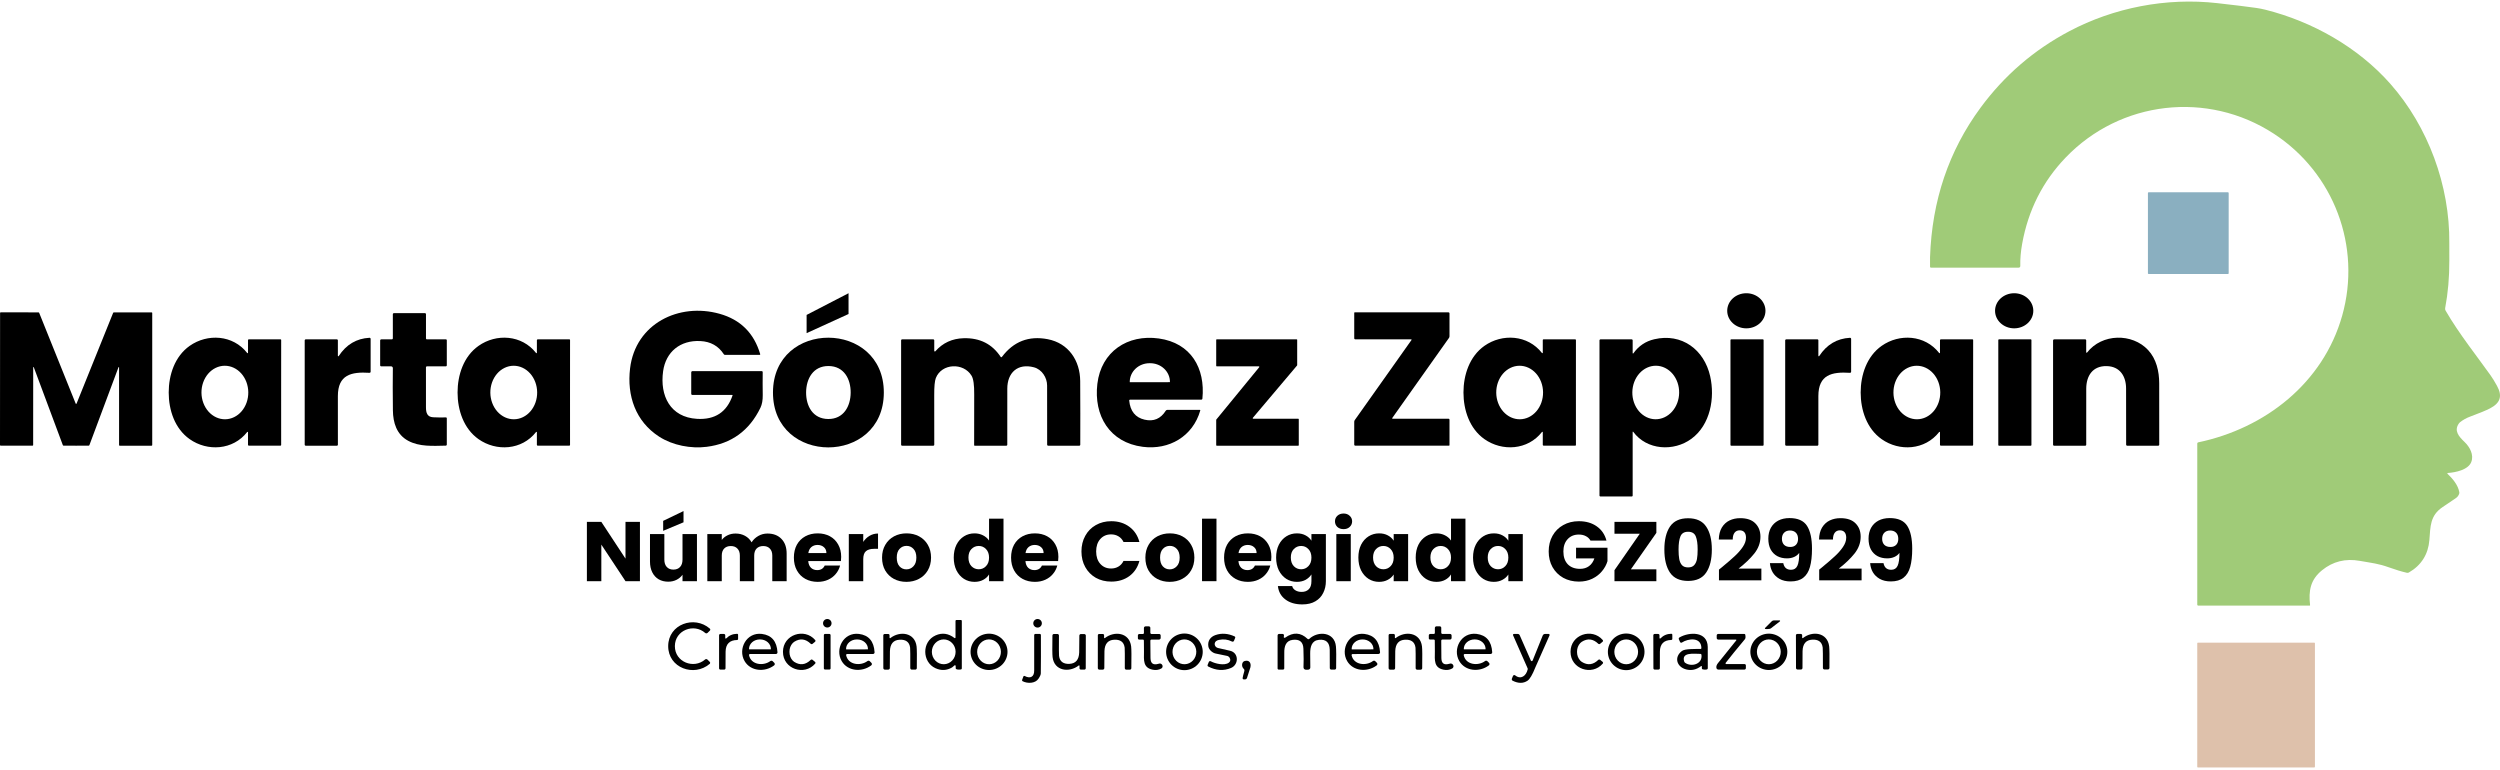 <svg xmlns="http://www.w3.org/2000/svg" width="984" height="303" viewBox="0 0 984 303" fill="none"><path d="M408.387 247.012C409.319 247.012 410.074 246.256 410.074 245.325C410.074 244.393 409.319 243.638 408.387 243.638C407.456 243.638 406.7 244.393 406.7 245.325C406.7 246.256 407.456 247.012 408.387 247.012Z" fill="black"></path><path d="M325.623 246.987C326.548 246.987 327.297 246.237 327.297 245.312C327.297 244.388 326.548 243.638 325.623 243.638C324.698 243.638 323.949 244.388 323.949 245.312C323.949 246.237 324.698 246.987 325.623 246.987Z" fill="black"></path><path d="M375.72 261.874C375.458 262.024 375.139 262.467 374.733 262.705C372.626 263.938 370.435 264.031 368.161 262.986C362.951 260.593 362.726 252.547 368.267 250.085C370.828 248.944 373.302 249.29 375.689 251.122C375.726 251.15 375.77 251.167 375.816 251.171C375.862 251.175 375.909 251.167 375.95 251.146C375.992 251.125 376.027 251.093 376.051 251.054C376.076 251.014 376.089 250.969 376.089 250.922V244.369C376.089 244.278 376.125 244.19 376.189 244.126C376.254 244.062 376.341 244.025 376.432 244.025H378.219C378.312 244.025 378.401 244.062 378.466 244.126C378.532 244.19 378.569 244.278 378.569 244.369V263.105C378.568 263.201 378.534 263.293 378.472 263.365C378.41 263.438 378.325 263.485 378.231 263.498C377.761 263.573 377.315 263.584 376.894 263.529C376.449 263.471 376.207 263.319 376.17 263.073C376.136 262.853 376.13 262.542 376.151 262.143C376.155 262.09 376.144 262.038 376.12 261.992C376.097 261.945 376.061 261.906 376.016 261.878C375.972 261.851 375.921 261.836 375.869 261.835C375.817 261.834 375.765 261.848 375.72 261.874ZM371.487 261.443C372.727 261.434 373.911 260.911 374.781 259.989C375.651 259.067 376.135 257.82 376.126 256.525C376.117 255.229 375.616 253.99 374.733 253.08C373.85 252.17 372.658 251.664 371.419 251.672C370.18 251.681 368.995 252.204 368.125 253.126C367.255 254.048 366.771 255.294 366.78 256.59C366.789 257.886 367.29 259.125 368.173 260.035C369.056 260.945 370.248 261.451 371.487 261.443Z" fill="black"></path><path d="M694.726 247.174L697.362 244.538C697.586 244.314 697.887 244.188 698.199 244.188H700.442C700.487 244.187 700.53 244.201 700.567 244.227C700.603 244.252 700.631 244.289 700.645 244.331C700.66 244.373 700.661 244.419 700.648 244.462C700.635 244.504 700.609 244.542 700.573 244.569L697.081 247.274C696.909 247.409 696.704 247.495 696.488 247.524C695.73 247.632 695.18 247.647 694.838 247.568C694.797 247.559 694.759 247.539 694.728 247.511C694.697 247.482 694.675 247.445 694.663 247.405C694.652 247.364 694.651 247.321 694.662 247.281C694.673 247.24 694.695 247.203 694.726 247.174Z" fill="black"></path><path d="M265.63 254.302C265.599 260.606 273.071 263.461 277.519 259.581C277.649 259.467 277.818 259.407 277.99 259.413C278.163 259.419 278.327 259.49 278.45 259.612L279.356 260.518C279.408 260.57 279.449 260.632 279.476 260.7C279.504 260.769 279.516 260.843 279.513 260.917C279.51 260.991 279.492 261.063 279.459 261.13C279.427 261.197 279.381 261.257 279.324 261.305C273.214 266.541 262.969 262.942 263 254.29C263.038 245.643 273.321 242.126 279.387 247.418C279.443 247.467 279.488 247.527 279.519 247.595C279.55 247.662 279.568 247.735 279.569 247.809C279.571 247.883 279.557 247.957 279.529 248.025C279.501 248.093 279.459 248.154 279.405 248.205L278.493 249.098C278.37 249.22 278.206 249.29 278.033 249.295C277.86 249.299 277.692 249.238 277.563 249.123C273.146 245.206 265.655 248.005 265.63 254.302Z" fill="black"></path><path d="M571.154 261.168C571.373 261.207 571.578 261.31 571.74 261.465C571.902 261.619 572.014 261.816 572.06 262.03C572.107 262.243 572.086 262.462 572 262.657C571.913 262.851 571.767 263.012 571.579 263.117C570.555 263.696 569.413 263.852 568.156 263.586C564.376 262.786 564.707 259.912 564.763 256.464C564.763 256.447 564.753 254.998 564.732 252.116C564.731 252.009 564.687 251.907 564.611 251.833C564.535 251.758 564.433 251.716 564.326 251.716H562.852C562.789 251.716 562.728 251.704 562.67 251.68C562.612 251.656 562.56 251.621 562.516 251.577C562.472 251.533 562.437 251.48 562.413 251.423C562.389 251.365 562.377 251.303 562.377 251.241V250.092C562.377 249.941 562.437 249.796 562.543 249.69C562.65 249.583 562.795 249.523 562.945 249.523H564.382C564.482 249.523 564.577 249.484 564.647 249.413C564.718 249.343 564.757 249.248 564.757 249.148V247.162C564.757 246.991 564.825 246.827 564.946 246.707C565.066 246.586 565.23 246.518 565.401 246.518H566.694C566.85 246.518 566.999 246.58 567.109 246.69C567.219 246.8 567.281 246.95 567.281 247.105V249.042C567.281 249.106 567.294 249.169 567.318 249.228C567.343 249.288 567.379 249.341 567.424 249.387C567.469 249.432 567.523 249.468 567.582 249.492C567.641 249.517 567.704 249.529 567.768 249.529H570.755C570.912 249.529 571.063 249.592 571.174 249.703C571.286 249.814 571.348 249.965 571.348 250.123V251.079C571.348 251.251 571.28 251.416 571.158 251.538C571.036 251.66 570.871 251.728 570.698 251.728H567.675C567.574 251.728 567.477 251.766 567.402 251.834C567.328 251.903 567.283 251.996 567.275 252.097C567.241 252.572 567.258 254.885 567.325 259.038C567.358 261.112 568.379 261.859 570.386 261.28C570.732 261.18 570.988 261.143 571.154 261.168Z" fill="black"></path><path d="M456.673 261.168C456.891 261.207 457.096 261.31 457.258 261.464C457.42 261.619 457.532 261.816 457.579 262.03C457.625 262.243 457.604 262.462 457.518 262.657C457.432 262.851 457.285 263.012 457.097 263.117C456.077 263.7 454.936 263.858 453.674 263.592C449.894 262.799 450.219 259.925 450.269 256.483C450.269 256.466 450.257 255.016 450.232 252.134C450.23 252.028 450.186 251.926 450.11 251.851C450.034 251.776 449.932 251.735 449.825 251.735H448.351C448.225 251.735 448.104 251.685 448.015 251.595C447.926 251.506 447.876 251.386 447.876 251.26L447.87 250.11C447.87 250.036 447.885 249.962 447.913 249.893C447.942 249.824 447.984 249.761 448.037 249.708C448.089 249.655 448.152 249.614 448.221 249.585C448.29 249.556 448.364 249.542 448.439 249.542H449.875C449.975 249.542 450.07 249.502 450.141 249.432C450.211 249.362 450.25 249.266 450.25 249.167L450.244 247.18C450.244 247.01 450.312 246.846 450.433 246.725C450.553 246.605 450.717 246.537 450.888 246.537L452.181 246.531C452.336 246.531 452.486 246.592 452.596 246.703C452.706 246.813 452.768 246.962 452.768 247.118L452.774 249.054C452.774 249.184 452.826 249.308 452.917 249.399C453.008 249.49 453.132 249.542 453.262 249.542L456.248 249.536C456.405 249.536 456.556 249.598 456.667 249.709C456.779 249.821 456.841 249.972 456.841 250.129V251.085C456.841 251.256 456.774 251.42 456.653 251.542C456.533 251.664 456.369 251.733 456.198 251.735L453.174 251.741C453.073 251.741 452.976 251.778 452.902 251.847C452.828 251.915 452.782 252.009 452.774 252.109C452.741 252.584 452.762 254.898 452.837 259.05C452.874 261.124 453.897 261.87 455.904 261.287C456.25 261.183 456.506 261.143 456.673 261.168Z" fill="black"></path><path d="M285.834 251.285C286.992 250.098 288.418 249.492 290.113 249.467C290.165 249.465 290.217 249.474 290.266 249.493C290.314 249.511 290.358 249.54 290.395 249.576C290.433 249.612 290.462 249.655 290.483 249.703C290.503 249.751 290.513 249.802 290.513 249.854V251.541C290.513 251.638 290.475 251.73 290.406 251.799C290.337 251.868 290.243 251.908 290.145 251.909C287.167 251.955 285.651 253.478 285.597 256.476C285.555 259.096 285.545 261.278 285.565 263.023C285.566 263.093 285.553 263.162 285.527 263.226C285.501 263.291 285.463 263.349 285.414 263.399C285.365 263.448 285.307 263.487 285.243 263.514C285.179 263.541 285.11 263.554 285.041 263.554H283.535C283.401 263.554 283.272 263.501 283.177 263.406C283.082 263.311 283.029 263.183 283.029 263.048V250.048C283.029 249.91 283.084 249.778 283.181 249.681C283.278 249.584 283.41 249.529 283.548 249.529H284.928C285.069 249.529 285.204 249.585 285.304 249.683C285.403 249.781 285.459 249.915 285.459 250.054V251.129C285.459 251.172 285.471 251.215 285.495 251.252C285.519 251.288 285.553 251.317 285.594 251.334C285.634 251.35 285.679 251.355 285.721 251.346C285.764 251.337 285.803 251.316 285.834 251.285Z" fill="black"></path><path d="M294.818 257.901C295.605 261.724 300.49 262.236 303.202 260.2C303.339 260.096 303.509 260.045 303.68 260.056C303.851 260.068 304.012 260.141 304.132 260.262L304.757 260.887C304.826 260.955 304.879 261.037 304.913 261.128C304.948 261.218 304.962 261.315 304.956 261.412C304.949 261.508 304.922 261.602 304.876 261.688C304.83 261.773 304.766 261.847 304.688 261.905C300.984 264.691 295.399 264.21 293.068 260.2C290.307 255.452 293.818 248.742 299.884 249.511C303.716 249.998 305.761 252.405 306.019 256.732C306.025 256.821 306.013 256.909 305.983 256.992C305.954 257.075 305.907 257.151 305.847 257.216C305.786 257.28 305.713 257.332 305.632 257.367C305.551 257.402 305.464 257.42 305.376 257.42H295.205C295.146 257.419 295.088 257.432 295.035 257.457C294.982 257.482 294.935 257.52 294.898 257.566C294.861 257.612 294.834 257.666 294.82 257.724C294.806 257.782 294.806 257.842 294.818 257.901ZM294.911 255.589H303.32C303.347 255.589 303.372 255.579 303.391 255.56C303.41 255.541 303.42 255.516 303.42 255.489V255.414C303.42 254.423 302.974 253.473 302.18 252.773C301.385 252.072 300.308 251.678 299.185 251.678H299.047C298.491 251.678 297.94 251.775 297.426 251.963C296.912 252.15 296.445 252.426 296.052 252.773C295.659 253.119 295.347 253.531 295.134 253.985C294.921 254.438 294.811 254.924 294.811 255.414V255.489C294.811 255.516 294.822 255.541 294.841 255.56C294.859 255.579 294.885 255.589 294.911 255.589Z" fill="black"></path><path d="M308.174 256.564C308.168 249.767 316.621 246.987 320.856 251.916C320.898 251.965 320.93 252.021 320.949 252.083C320.968 252.144 320.975 252.209 320.97 252.274C320.964 252.338 320.945 252.401 320.915 252.459C320.885 252.516 320.844 252.567 320.794 252.609L319.813 253.415C319.712 253.499 319.583 253.542 319.452 253.538C319.321 253.533 319.196 253.481 319.101 253.39C317.073 251.424 314.911 251.162 312.616 252.603C312.4 252.737 312.202 252.901 312.029 253.09C311.163 254.019 310.729 255.177 310.729 256.564C310.729 257.946 311.163 259.104 312.029 260.037C312.203 260.224 312.4 260.386 312.616 260.518C314.911 261.963 317.073 261.701 319.101 259.731C319.196 259.641 319.321 259.588 319.452 259.584C319.583 259.579 319.712 259.623 319.813 259.706L320.794 260.512C320.844 260.554 320.885 260.605 320.915 260.663C320.945 260.72 320.964 260.783 320.97 260.848C320.975 260.912 320.968 260.977 320.949 261.038C320.93 261.1 320.898 261.157 320.856 261.205C316.627 266.135 308.174 263.361 308.174 256.564Z" fill="black"></path><path d="M333.426 257.42C333.367 257.419 333.309 257.432 333.256 257.457C333.203 257.482 333.156 257.52 333.119 257.566C333.081 257.612 333.055 257.666 333.041 257.724C333.027 257.782 333.026 257.842 333.038 257.901C333.826 261.724 338.711 262.236 341.422 260.2C341.56 260.096 341.73 260.045 341.901 260.056C342.072 260.068 342.233 260.141 342.353 260.262L342.978 260.887C343.047 260.955 343.1 261.037 343.134 261.128C343.169 261.218 343.183 261.315 343.176 261.412C343.17 261.508 343.143 261.602 343.097 261.688C343.05 261.773 342.987 261.847 342.909 261.905C339.205 264.691 333.619 264.21 331.289 260.2C328.528 255.452 332.033 248.742 338.099 249.511C341.93 249.998 343.975 252.405 344.234 256.732C344.24 256.821 344.227 256.909 344.198 256.992C344.168 257.075 344.122 257.151 344.061 257.216C344.001 257.28 343.928 257.332 343.847 257.367C343.766 257.402 343.678 257.42 343.59 257.42H333.426ZM333.12 255.602L341.529 255.589C341.542 255.589 341.555 255.587 341.567 255.582C341.579 255.576 341.59 255.569 341.599 255.56C341.609 255.551 341.616 255.54 341.621 255.527C341.626 255.515 341.629 255.502 341.629 255.489L341.622 255.408C341.622 254.918 341.511 254.433 341.298 253.981C341.084 253.529 340.772 253.118 340.378 252.772C339.984 252.426 339.516 252.152 339.002 251.966C338.488 251.779 337.937 251.684 337.38 251.685H337.243C336.12 251.686 335.043 252.081 334.25 252.782C333.457 253.482 333.012 254.431 333.014 255.42L333.02 255.502C333.02 255.528 333.03 255.554 333.049 255.572C333.068 255.591 333.093 255.602 333.12 255.602Z" fill="black"></path><path d="M350.125 251.004C350.126 251.04 350.136 251.075 350.156 251.105C350.175 251.135 350.202 251.16 350.235 251.175C350.267 251.191 350.303 251.197 350.339 251.193C350.375 251.189 350.409 251.176 350.437 251.154C354.18 248.224 360.102 248.917 360.77 254.44C360.895 255.498 360.925 258.34 360.858 262.967C360.855 263.127 360.789 263.28 360.674 263.392C360.56 263.504 360.406 263.567 360.246 263.567H358.896C358.815 263.567 358.735 263.551 358.66 263.52C358.586 263.489 358.518 263.443 358.461 263.385C358.404 263.328 358.359 263.26 358.329 263.185C358.298 263.11 358.283 263.029 358.284 262.948C358.305 258.117 358.284 255.443 358.222 254.927C357.94 252.609 356.416 251.672 354.098 251.791C351.633 251.928 350.358 253.43 350.275 256.295C350.258 256.728 350.244 258.95 350.231 262.961C350.228 263.122 350.162 263.275 350.048 263.388C349.934 263.501 349.78 263.565 349.619 263.567L348.288 263.573C348.208 263.573 348.128 263.558 348.054 263.527C347.98 263.497 347.912 263.452 347.855 263.396C347.799 263.339 347.753 263.273 347.723 263.199C347.692 263.126 347.676 263.047 347.676 262.967L347.664 250.06C347.665 249.924 347.721 249.794 347.818 249.698C347.915 249.602 348.046 249.548 348.182 249.548L349.619 249.542C349.753 249.542 349.882 249.595 349.977 249.69C350.072 249.785 350.125 249.914 350.125 250.048V251.004Z" fill="black"></path><path d="M396.555 256.564C396.555 258.461 395.789 260.28 394.425 261.622C393.061 262.963 391.212 263.717 389.283 263.717C387.354 263.717 385.505 262.963 384.141 261.622C382.777 260.28 382.011 258.461 382.011 256.564C382.011 254.667 382.777 252.847 384.141 251.506C385.505 250.164 387.354 249.411 389.283 249.411C391.212 249.411 393.061 250.164 394.425 251.506C395.789 252.847 396.555 254.667 396.555 256.564ZM389.394 261.448C390.008 261.434 390.612 261.294 391.173 261.035C391.735 260.776 392.241 260.404 392.665 259.941C393.089 259.477 393.42 258.93 393.642 258.331C393.863 257.732 393.969 257.094 393.955 256.451C393.925 255.154 393.405 253.922 392.508 253.024C391.611 252.127 390.411 251.639 389.172 251.667C388.559 251.681 387.954 251.821 387.393 252.08C386.832 252.339 386.325 252.71 385.901 253.174C385.478 253.638 385.146 254.185 384.924 254.784C384.703 255.383 384.597 256.021 384.611 256.663C384.641 257.96 385.161 259.193 386.058 260.09C386.955 260.988 388.155 261.476 389.394 261.448Z" fill="black"></path><path d="M403.314 266.072C405.507 267.24 407.119 266.441 407.057 263.842C407.057 263.721 407.057 259.1 407.057 249.979C407.057 249.855 407.105 249.736 407.192 249.648C407.279 249.56 407.396 249.511 407.519 249.511H409.249C409.369 249.511 409.483 249.558 409.567 249.642C409.652 249.727 409.699 249.841 409.699 249.96C409.728 256.349 409.716 261.38 409.662 265.054C409.653 265.549 409.351 266.241 408.756 267.128C407.45 269.09 404.408 269.09 402.54 268.146C402.439 268.097 402.361 268.011 402.319 267.906C402.278 267.801 402.276 267.684 402.315 267.578L402.808 266.266C402.826 266.218 402.854 266.174 402.891 266.138C402.927 266.102 402.97 266.074 403.018 266.055C403.066 266.037 403.117 266.029 403.168 266.032C403.219 266.035 403.269 266.049 403.314 266.072Z" fill="black"></path><path d="M424.899 262.086C424.898 262.05 424.888 262.015 424.868 261.985C424.849 261.955 424.821 261.93 424.789 261.915C424.757 261.899 424.72 261.893 424.685 261.897C424.649 261.901 424.615 261.914 424.587 261.936C420.851 264.848 414.947 264.142 414.297 258.632C414.176 257.574 414.156 254.739 414.235 250.129C414.238 249.969 414.304 249.817 414.419 249.706C414.533 249.595 414.687 249.534 414.847 249.535H416.196C416.277 249.535 416.357 249.552 416.431 249.583C416.506 249.614 416.573 249.66 416.629 249.717C416.686 249.775 416.73 249.843 416.76 249.918C416.79 249.993 416.804 250.073 416.802 250.154C416.765 254.973 416.777 257.638 416.84 258.151C417.115 260.462 418.627 261.405 420.938 261.293C423.4 261.164 424.676 259.671 424.768 256.814C424.784 256.385 424.805 254.169 424.83 250.166C424.831 250.086 424.848 250.007 424.879 249.933C424.911 249.859 424.956 249.792 425.014 249.735C425.071 249.679 425.139 249.635 425.214 249.605C425.288 249.575 425.368 249.56 425.449 249.56L426.773 249.567C426.934 249.567 427.088 249.63 427.202 249.742C427.315 249.855 427.379 250.007 427.379 250.166L427.348 263.036C427.348 263.172 427.294 263.303 427.198 263.4C427.102 263.497 426.972 263.553 426.836 263.554L425.399 263.548C425.266 263.547 425.138 263.492 425.045 263.398C424.951 263.303 424.899 263.175 424.899 263.042V262.086Z" fill="black"></path><path d="M434.57 250.997C434.57 251.033 434.581 251.068 434.6 251.099C434.62 251.129 434.647 251.153 434.68 251.169C434.712 251.184 434.748 251.191 434.784 251.187C434.82 251.183 434.854 251.169 434.882 251.147C438.63 248.217 444.565 248.923 445.221 254.452C445.346 255.514 445.371 258.361 445.296 262.992C445.293 263.151 445.228 263.303 445.115 263.415C445.002 263.527 444.85 263.59 444.69 263.592H443.335C443.254 263.592 443.174 263.576 443.099 263.545C443.024 263.514 442.957 263.468 442.9 263.41C442.843 263.353 442.798 263.285 442.767 263.21C442.737 263.135 442.722 263.054 442.722 262.973C442.752 258.134 442.735 255.456 442.673 254.939C442.391 252.622 440.873 251.678 438.549 251.791C436.08 251.924 434.801 253.425 434.713 256.295C434.697 256.728 434.678 258.952 434.657 262.967C434.656 263.13 434.59 263.286 434.474 263.4C434.358 263.515 434.202 263.579 434.039 263.579H432.714C432.552 263.579 432.396 263.516 432.281 263.402C432.167 263.288 432.102 263.134 432.102 262.973L432.108 250.048C432.11 249.911 432.165 249.781 432.262 249.685C432.359 249.589 432.49 249.535 432.627 249.535H434.07C434.203 249.537 434.33 249.591 434.424 249.686C434.517 249.781 434.57 249.908 434.57 250.042V250.997Z" fill="black"></path><path d="M473.397 256.564C473.397 258.476 472.637 260.31 471.285 261.662C469.933 263.014 468.099 263.773 466.187 263.773C465.24 263.773 464.303 263.587 463.428 263.224C462.554 262.862 461.759 262.331 461.089 261.662C460.42 260.992 459.889 260.197 459.527 259.323C459.164 258.448 458.978 257.51 458.978 256.564C458.978 255.617 459.164 254.679 459.527 253.805C459.889 252.93 460.42 252.135 461.089 251.466C461.759 250.796 462.554 250.265 463.428 249.903C464.303 249.541 465.24 249.354 466.187 249.354C468.099 249.354 469.933 250.114 471.285 251.466C472.637 252.818 473.397 254.652 473.397 256.564ZM466.317 261.441C466.932 261.424 467.538 261.28 468.099 261.019C468.661 260.758 469.167 260.384 469.589 259.918C470.011 259.453 470.341 258.905 470.56 258.305C470.779 257.706 470.882 257.068 470.865 256.427C470.847 255.785 470.708 255.154 470.456 254.568C470.204 253.982 469.844 253.453 469.396 253.012C468.949 252.57 468.422 252.225 467.847 251.996C467.272 251.766 466.66 251.657 466.045 251.674C465.429 251.691 464.824 251.834 464.263 252.096C463.701 252.357 463.195 252.731 462.773 253.197C462.35 253.662 462.02 254.21 461.802 254.809C461.583 255.409 461.479 256.047 461.497 256.688C461.515 257.33 461.654 257.961 461.906 258.547C462.158 259.133 462.518 259.662 462.966 260.103C463.413 260.544 463.939 260.89 464.515 261.119C465.09 261.349 465.702 261.458 466.317 261.441Z" fill="black"></path><path d="M475.558 262.342C475.447 262.286 475.361 262.19 475.317 262.073C475.273 261.956 475.275 261.827 475.321 261.711L475.789 260.549C475.819 260.478 475.863 260.413 475.919 260.36C475.975 260.306 476.041 260.265 476.114 260.239C476.187 260.213 476.264 260.203 476.34 260.209C476.417 260.215 476.491 260.237 476.558 260.275C478.22 261.199 481.924 262.111 483.655 260.837C483.967 260.608 484.15 260.345 484.205 260.05C484.281 259.637 484.199 259.211 483.977 258.861C483.755 258.511 483.409 258.263 483.011 258.169C481.812 257.886 480.315 257.576 478.52 257.238C477.308 257.014 475.802 255.82 475.596 254.377C475.29 252.247 476.402 250.648 478.426 249.954C480.829 249.125 483.332 249.302 485.935 250.485C486.04 250.535 486.122 250.622 486.165 250.728C486.208 250.835 486.208 250.954 486.166 251.06L485.698 252.209C485.668 252.283 485.623 252.351 485.566 252.406C485.51 252.462 485.442 252.506 485.367 252.534C485.292 252.562 485.213 252.575 485.133 252.57C485.053 252.566 484.975 252.545 484.904 252.509C483.317 251.697 481.612 251.481 479.788 251.86C478.792 252.068 478.234 252.536 478.113 253.265C478.05 253.64 478.139 254.028 478.363 254.355C478.586 254.681 478.929 254.923 479.325 255.033C480.133 255.258 481.718 255.62 484.08 256.12C487.647 256.876 487.653 261.605 484.536 262.911C481.629 264.131 478.636 263.942 475.558 262.342Z" fill="black"></path><path d="M505.845 250.979C509.019 248.721 511.955 248.884 514.654 251.466C514.742 251.551 514.859 251.599 514.982 251.6C515.105 251.601 515.224 251.555 515.316 251.472C518.802 248.211 525.293 248.692 525.824 254.408C525.953 255.762 525.98 258.615 525.905 262.967C525.902 263.126 525.837 263.277 525.723 263.388C525.61 263.499 525.458 263.561 525.299 263.561H524C523.921 263.561 523.844 263.545 523.771 263.515C523.699 263.485 523.633 263.44 523.578 263.385C523.523 263.329 523.479 263.263 523.45 263.19C523.42 263.117 523.405 263.039 523.406 262.961C523.427 259.879 523.419 257.463 523.381 255.714C523.315 252.832 521.888 251.541 519.102 251.841C516.253 252.147 515.666 254.608 515.691 257.288C515.72 260.799 515.737 262.605 515.741 262.705C515.743 262.82 515.723 262.934 515.681 263.041C515.639 263.149 515.576 263.246 515.495 263.329C515.415 263.411 515.319 263.477 515.213 263.522C515.108 263.567 514.994 263.591 514.879 263.592L514.004 263.604C513.875 263.605 513.748 263.58 513.629 263.53C513.511 263.48 513.404 263.406 513.315 263.313C513.226 263.22 513.157 263.11 513.112 262.989C513.067 262.868 513.048 262.74 513.054 262.611C513.146 260.795 513.136 258.369 513.023 255.333C512.923 252.647 511.497 251.487 508.744 251.853C506.12 252.197 505.439 254.396 505.495 256.995C505.516 258.019 505.512 260.043 505.483 263.067C505.481 263.195 505.43 263.318 505.34 263.408C505.25 263.498 505.128 263.548 505.002 263.548H503.29C503.176 263.548 503.066 263.503 502.985 263.422C502.904 263.341 502.859 263.231 502.859 263.117V250.117C502.859 249.956 502.923 249.802 503.036 249.688C503.15 249.574 503.304 249.511 503.465 249.511H504.821C504.906 249.511 504.99 249.53 505.067 249.568C505.143 249.606 505.211 249.66 505.263 249.728C505.315 249.795 505.352 249.874 505.369 249.957C505.387 250.041 505.385 250.127 505.364 250.21C505.285 250.518 505.258 250.714 505.283 250.797C505.3 250.852 505.33 250.901 505.371 250.942C505.411 250.982 505.461 251.013 505.515 251.03C505.57 251.048 505.629 251.052 505.686 251.043C505.743 251.035 505.798 251.012 505.845 250.979Z" fill="black"></path><path d="M532.377 257.432C532.319 257.432 532.261 257.444 532.207 257.47C532.154 257.495 532.107 257.532 532.07 257.578C532.033 257.624 532.007 257.678 531.993 257.736C531.979 257.794 531.978 257.855 531.99 257.913C532.79 261.736 537.675 262.23 540.38 260.187C540.518 260.083 540.688 260.032 540.859 260.044C541.03 260.055 541.191 260.128 541.311 260.25L541.936 260.874C542.005 260.942 542.059 261.024 542.094 261.114C542.128 261.204 542.143 261.301 542.137 261.398C542.131 261.494 542.105 261.589 542.059 261.674C542.014 261.759 541.95 261.834 541.873 261.893C538.175 264.685 532.59 264.223 530.247 260.218C527.473 255.477 530.966 248.761 537.038 249.511C540.87 249.989 542.921 252.391 543.192 256.714C543.198 256.802 543.187 256.891 543.158 256.975C543.128 257.059 543.082 257.136 543.022 257.201C542.961 257.266 542.888 257.318 542.806 257.354C542.725 257.389 542.637 257.407 542.548 257.407L532.377 257.432ZM532.115 255.602L540.486 255.589C540.513 255.589 540.538 255.579 540.557 255.56C540.576 255.541 540.586 255.516 540.586 255.489L540.58 255.42C540.579 254.929 540.469 254.442 540.257 253.989C540.044 253.535 539.732 253.123 539.339 252.776C538.946 252.429 538.48 252.154 537.968 251.967C537.455 251.78 536.905 251.684 536.351 251.685H536.226C535.107 251.688 534.035 252.085 533.246 252.787C532.456 253.49 532.014 254.442 532.015 255.433V255.502C532.015 255.528 532.026 255.554 532.044 255.572C532.063 255.591 532.089 255.602 532.115 255.602Z" fill="black"></path><path d="M549.026 250.991C549.027 251.027 549.037 251.062 549.057 251.092C549.076 251.123 549.104 251.147 549.136 251.163C549.169 251.178 549.205 251.184 549.24 251.181C549.276 251.177 549.31 251.163 549.339 251.141C553.093 248.205 559.034 248.905 559.697 254.446C559.822 255.508 559.849 258.359 559.778 262.998C559.775 263.159 559.709 263.311 559.594 263.423C559.48 263.535 559.326 263.598 559.166 263.598H557.81C557.729 263.598 557.649 263.582 557.574 263.551C557.5 263.52 557.432 263.474 557.375 263.417C557.318 263.359 557.273 263.291 557.243 263.216C557.212 263.141 557.197 263.061 557.198 262.98C557.223 258.132 557.204 255.45 557.142 254.933C556.86 252.609 555.336 251.666 553.012 251.785C550.538 251.918 549.257 253.421 549.17 256.295C549.153 256.728 549.137 258.956 549.12 262.98C549.118 263.143 549.052 263.298 548.937 263.413C548.821 263.528 548.664 263.592 548.501 263.592H547.171C547.008 263.592 546.853 263.528 546.738 263.414C546.623 263.301 546.559 263.147 546.559 262.986V250.042C546.559 249.904 546.613 249.772 546.71 249.675C546.808 249.578 546.94 249.523 547.077 249.523H548.52C548.654 249.523 548.783 249.576 548.878 249.671C548.973 249.766 549.026 249.895 549.026 250.029V250.991Z" fill="black"></path><path d="M576.515 257.42C576.456 257.419 576.398 257.432 576.345 257.457C576.291 257.482 576.245 257.52 576.207 257.566C576.17 257.612 576.144 257.666 576.13 257.724C576.116 257.782 576.115 257.842 576.127 257.901C576.914 261.724 581.806 262.236 584.517 260.193C584.654 260.09 584.824 260.04 584.995 260.051C585.166 260.062 585.327 260.135 585.448 260.256L586.073 260.881C586.141 260.95 586.194 261.032 586.228 261.123C586.262 261.214 586.276 261.311 586.27 261.407C586.263 261.504 586.236 261.598 586.19 261.682C586.145 261.767 586.081 261.841 586.004 261.899C582.3 264.691 576.708 264.21 574.378 260.2C571.611 255.452 575.115 248.736 581.188 249.498C585.023 249.985 587.073 252.393 587.335 256.72C587.34 256.808 587.327 256.897 587.297 256.98C587.267 257.063 587.221 257.14 587.16 257.204C587.1 257.268 587.027 257.32 586.947 257.354C586.866 257.389 586.779 257.407 586.691 257.407L576.515 257.42ZM576.259 255.583H584.617C584.646 255.583 584.673 255.572 584.693 255.552C584.712 255.532 584.724 255.505 584.724 255.477V255.414C584.724 254.422 584.279 253.47 583.487 252.768C582.695 252.066 581.62 251.672 580.5 251.672H580.375C579.255 251.672 578.181 252.066 577.389 252.768C576.597 253.47 576.152 254.422 576.152 255.414V255.477C576.152 255.505 576.164 255.532 576.183 255.552C576.203 255.572 576.23 255.583 576.259 255.583Z" fill="black"></path><path d="M620.714 256.57C620.718 257.957 621.154 259.115 622.02 260.043C622.194 260.231 622.391 260.392 622.607 260.524C624.906 261.961 627.068 261.695 629.092 259.725C629.186 259.633 629.311 259.58 629.442 259.574C629.573 259.568 629.702 259.611 629.804 259.694L630.785 260.5C630.835 260.541 630.876 260.593 630.906 260.65C630.936 260.708 630.955 260.771 630.961 260.835C630.966 260.9 630.959 260.964 630.94 261.026C630.92 261.087 630.889 261.144 630.847 261.193C626.63 266.128 618.171 263.373 618.159 256.576C618.14 249.785 626.58 246.987 630.829 251.903C630.87 251.952 630.902 252.009 630.921 252.07C630.941 252.132 630.948 252.197 630.942 252.261C630.936 252.326 630.917 252.388 630.887 252.446C630.857 252.504 630.816 252.555 630.766 252.597L629.791 253.409C629.689 253.492 629.561 253.534 629.429 253.528C629.298 253.523 629.174 253.469 629.079 253.378C627.043 251.42 624.879 251.164 622.588 252.609C622.374 252.744 622.179 252.908 622.007 253.096C621.141 254.029 620.71 255.187 620.714 256.57Z" fill="black"></path><path d="M647.278 256.564C647.278 258.476 646.518 260.31 645.166 261.662C643.814 263.014 641.98 263.773 640.068 263.773C638.156 263.773 636.322 263.014 634.97 261.662C633.618 260.31 632.859 258.476 632.859 256.564C632.859 254.652 633.618 252.818 634.97 251.466C636.322 250.114 638.156 249.354 640.068 249.354C641.98 249.354 643.814 250.114 645.166 251.466C646.518 252.818 647.278 254.652 647.278 256.564ZM640.092 261.449C640.705 261.447 641.312 261.318 641.879 261.071C642.445 260.824 642.958 260.462 643.391 260.007C643.823 259.552 644.166 259.012 644.398 258.418C644.631 257.825 644.75 257.189 644.748 256.547C644.745 255.906 644.622 255.271 644.385 254.679C644.148 254.087 643.802 253.55 643.367 253.098C642.931 252.646 642.415 252.288 641.847 252.044C641.279 251.8 640.671 251.676 640.057 251.678C639.444 251.68 638.837 251.809 638.27 252.056C637.704 252.304 637.19 252.666 636.758 253.121C636.326 253.576 635.983 254.116 635.751 254.709C635.518 255.303 635.399 255.938 635.402 256.58C635.404 257.222 635.527 257.856 635.764 258.448C636.001 259.04 636.347 259.578 636.782 260.03C637.218 260.482 637.734 260.84 638.302 261.083C638.87 261.327 639.478 261.451 640.092 261.449Z" fill="black"></path><path d="M653.175 251.122C653.174 251.166 653.187 251.209 653.211 251.245C653.235 251.282 653.269 251.311 653.31 251.327C653.35 251.344 653.394 251.348 653.437 251.34C653.48 251.331 653.519 251.31 653.55 251.279C654.704 250.087 656.128 249.477 657.823 249.448C657.874 249.446 657.926 249.455 657.974 249.473C658.022 249.492 658.066 249.519 658.103 249.555C658.14 249.59 658.17 249.633 658.19 249.68C658.211 249.727 658.222 249.778 658.223 249.829L658.229 251.516C658.229 251.613 658.19 251.705 658.122 251.774C658.053 251.843 657.959 251.883 657.861 251.884C654.887 251.943 653.377 253.469 653.331 256.464C653.298 259.083 653.294 261.266 653.319 263.011C653.32 263.08 653.307 263.149 653.281 263.214C653.255 263.278 653.216 263.337 653.167 263.386C653.118 263.435 653.06 263.475 652.996 263.501C652.932 263.528 652.863 263.542 652.794 263.542L651.288 263.548C651.222 263.548 651.156 263.535 651.095 263.51C651.033 263.484 650.978 263.447 650.931 263.4C650.884 263.353 650.846 263.297 650.821 263.236C650.795 263.174 650.782 263.109 650.782 263.042L650.745 250.048C650.745 249.911 650.799 249.78 650.894 249.683C650.99 249.586 651.121 249.531 651.257 249.529L652.638 249.523C652.708 249.522 652.778 249.535 652.843 249.561C652.908 249.587 652.967 249.626 653.017 249.675C653.067 249.723 653.107 249.781 653.134 249.846C653.161 249.91 653.175 249.978 653.175 250.048V251.122Z" fill="black"></path><path d="M669.849 262.33C669.849 262.295 669.839 262.261 669.821 262.231C669.803 262.202 669.777 262.178 669.746 262.162C669.714 262.147 669.68 262.14 669.645 262.143C669.61 262.146 669.577 262.159 669.549 262.18C667.713 263.596 665.747 264.029 663.652 263.479C659.922 262.499 658.798 258.638 662.021 256.22C663.208 255.321 667.038 255.445 669.312 255.433C669.359 255.433 669.406 255.424 669.45 255.405C669.493 255.387 669.533 255.36 669.566 255.326C669.599 255.293 669.625 255.253 669.643 255.209C669.66 255.165 669.669 255.118 669.668 255.071C669.593 250.61 664.452 251.285 662.003 252.897C661.941 252.937 661.872 252.963 661.799 252.974C661.727 252.985 661.653 252.981 661.583 252.96C661.513 252.94 661.448 252.905 661.393 252.857C661.338 252.81 661.295 252.751 661.265 252.684L660.791 251.603C660.737 251.483 660.73 251.347 660.771 251.22C660.813 251.093 660.9 250.985 661.015 250.916C664.851 248.655 672.086 248.399 672.167 254.646C672.204 257.278 672.211 260.073 672.186 263.03C672.186 263.137 672.151 263.241 672.085 263.326C672.019 263.411 671.927 263.472 671.823 263.498C671.365 263.619 670.818 263.607 670.18 263.461C670.087 263.44 670.003 263.387 669.943 263.312C669.883 263.238 669.85 263.144 669.849 263.048V262.33ZM669.262 257.363C666.563 257.338 661.721 256.639 662.902 260.381C662.963 260.575 663.083 260.744 663.246 260.862C665.713 262.655 670.143 261.424 669.706 257.769C669.693 257.659 669.642 257.558 669.56 257.483C669.479 257.408 669.373 257.366 669.262 257.363Z" fill="black"></path><path d="M679.476 261.387H686.661C686.796 261.387 686.927 261.441 687.023 261.537C687.119 261.633 687.173 261.763 687.173 261.899V262.967C687.173 263.121 687.112 263.269 687.003 263.378C686.894 263.487 686.746 263.548 686.592 263.548H676.359C676.17 263.548 675.987 263.48 675.843 263.358C675.699 263.236 675.603 263.066 675.572 262.88C675.459 262.218 675.715 261.532 676.34 260.824C676.761 260.35 679.114 257.424 683.4 252.047C683.422 252.019 683.435 251.984 683.439 251.949C683.443 251.913 683.437 251.877 683.421 251.844C683.406 251.812 683.381 251.785 683.351 251.765C683.321 251.746 683.286 251.735 683.25 251.735H676.29C676.133 251.735 675.982 251.671 675.87 251.559C675.759 251.446 675.697 251.294 675.697 251.135V250.098C675.697 249.947 675.756 249.802 675.861 249.696C675.967 249.589 676.11 249.529 676.259 249.529H686.598C686.679 249.529 686.758 249.557 686.82 249.608C686.883 249.66 686.926 249.731 686.942 249.81C687.112 250.677 687.062 251.27 686.792 251.591C683.626 255.377 681.107 258.475 679.233 260.887C679.197 260.933 679.175 260.989 679.17 261.047C679.164 261.105 679.174 261.164 679.2 261.216C679.225 261.268 679.264 261.312 679.313 261.342C679.362 261.372 679.419 261.388 679.476 261.387Z" fill="black"></path><path d="M703.497 256.532C703.504 258.429 702.743 260.251 701.383 261.598C700.023 262.944 698.174 263.704 696.244 263.711C694.314 263.717 692.46 262.97 691.09 261.633C689.721 260.297 688.948 258.48 688.941 256.583C688.934 254.686 689.695 252.864 691.055 251.517C692.415 250.171 694.264 249.411 696.194 249.404C698.124 249.398 699.978 250.145 701.348 251.482C702.717 252.818 703.49 254.635 703.497 256.532ZM696.241 261.443C697.485 261.434 698.675 260.911 699.548 259.989C700.421 259.066 700.907 257.82 700.898 256.525C700.894 255.883 700.768 255.249 700.528 254.658C700.288 254.067 699.939 253.531 699.5 253.08C699.061 252.629 698.541 252.273 697.97 252.032C697.399 251.79 696.788 251.668 696.172 251.672C694.928 251.681 693.738 252.204 692.865 253.126C691.991 254.049 691.506 255.295 691.515 256.59C691.519 257.232 691.645 257.866 691.885 258.457C692.125 259.048 692.474 259.584 692.913 260.035C693.352 260.486 693.872 260.842 694.443 261.083C695.014 261.325 695.624 261.447 696.241 261.443Z" fill="black"></path><path d="M709.332 250.985C709.333 251.021 709.343 251.056 709.363 251.086C709.382 251.117 709.41 251.141 709.442 251.156C709.474 251.172 709.511 251.178 709.546 251.174C709.582 251.171 709.616 251.157 709.645 251.135C713.374 248.205 719.284 248.886 719.959 254.396C720.088 255.454 720.123 258.29 720.065 262.905C720.062 263.065 719.996 263.217 719.881 263.33C719.767 263.442 719.613 263.504 719.453 263.504L718.103 263.511C718.023 263.51 717.943 263.493 717.87 263.462C717.796 263.43 717.728 263.384 717.672 263.327C717.616 263.27 717.572 263.202 717.542 263.127C717.512 263.052 717.497 262.973 717.497 262.892C717.506 258.069 717.479 255.402 717.416 254.889C717.129 252.578 715.611 251.641 713.299 251.766C710.838 251.907 709.567 253.407 709.488 256.264C709.472 256.697 709.461 258.915 709.457 262.917C709.455 263.079 709.39 263.234 709.276 263.348C709.162 263.463 709.007 263.528 708.845 263.529H707.52C707.359 263.529 707.204 263.466 707.09 263.354C706.975 263.242 706.91 263.089 706.908 262.93L706.877 250.048C706.877 249.911 706.931 249.78 707.027 249.683C707.122 249.586 707.253 249.531 707.389 249.529H708.826C708.959 249.529 709.087 249.582 709.182 249.675C709.276 249.769 709.331 249.896 709.332 250.029V250.985Z" fill="black"></path><path d="M326.435 249.517H324.748C324.483 249.517 324.267 249.732 324.267 249.998V263.055C324.267 263.32 324.483 263.536 324.748 263.536H326.435C326.701 263.536 326.916 263.32 326.916 263.055V249.998C326.916 249.732 326.701 249.517 326.435 249.517Z" fill="black"></path><path d="M608.145 249.517H609.538C609.604 249.517 609.669 249.534 609.727 249.566C609.786 249.598 609.835 249.644 609.871 249.7C609.907 249.756 609.928 249.82 609.933 249.886C609.938 249.952 609.927 250.018 609.9 250.079C606.289 258.205 604.432 262.399 604.327 262.661C603.17 265.564 602.141 267.317 601.241 267.921C599.571 269.046 597.62 269.05 595.388 267.934C595.242 267.862 595.129 267.738 595.071 267.586C595.013 267.434 595.014 267.266 595.075 267.115L595.506 266.053C595.539 265.972 595.59 265.9 595.655 265.842C595.721 265.784 595.799 265.743 595.883 265.721C595.968 265.699 596.057 265.697 596.142 265.716C596.227 265.735 596.307 265.773 596.375 265.828C598.599 267.609 600.692 266.06 601.304 263.461C601.336 263.327 601.325 263.187 601.273 263.061L595.544 250.048C595.519 249.991 595.508 249.928 595.513 249.866C595.518 249.803 595.538 249.743 595.571 249.691C595.605 249.639 595.651 249.596 595.705 249.567C595.759 249.538 595.82 249.523 595.881 249.523H597.393C597.554 249.523 597.712 249.57 597.848 249.659C597.983 249.748 598.09 249.874 598.155 250.023L602.547 260C602.578 260.067 602.628 260.124 602.691 260.164C602.753 260.204 602.826 260.225 602.9 260.224C602.973 260.223 603.045 260.201 603.105 260.16C603.166 260.119 603.213 260.061 603.24 259.993L607.214 250.142C607.288 249.957 607.416 249.799 607.582 249.688C607.747 249.576 607.944 249.517 608.145 249.517Z" fill="black"></path><path d="M489.096 266.853C489.188 266.27 489.398 265.418 489.727 264.298C489.827 263.944 489.831 263.679 489.74 263.504C489.71 263.442 489.594 263.305 489.39 263.092C488.596 262.274 488.721 260.512 489.883 260.175C491.714 259.65 492.557 260.981 492.151 262.692C492.063 263.063 491.62 264.442 490.82 266.828C490.764 267.001 490.653 267.151 490.505 267.258C490.357 267.364 490.179 267.422 489.996 267.422H489.577C489.506 267.422 489.436 267.406 489.372 267.376C489.307 267.347 489.25 267.303 489.205 267.249C489.159 267.195 489.125 267.131 489.107 267.063C489.088 266.995 489.084 266.923 489.096 266.853Z" fill="black"></path><path d="M741.345 221.637C741.678 223.388 742.697 224.264 744.404 224.264C745.579 224.264 746.41 223.743 746.898 222.701C747.385 221.659 747.629 219.964 747.629 217.614C747.141 218.301 746.476 218.833 745.634 219.21C744.792 219.587 743.85 219.775 742.808 219.775C741.389 219.775 740.126 219.487 739.018 218.911C737.909 218.312 737.034 217.437 736.391 216.284C735.771 215.11 735.46 213.691 735.46 212.029C735.46 210.388 735.793 208.959 736.458 207.74C737.145 206.52 738.109 205.578 739.35 204.913C740.614 204.248 742.099 203.916 743.805 203.916C747.086 203.916 749.38 204.936 750.688 206.975C751.996 209.014 752.649 212.017 752.649 215.985C752.649 218.867 752.383 221.249 751.851 223.133C751.342 224.995 750.466 226.414 749.225 227.389C748.006 228.364 746.332 228.852 744.204 228.852C742.52 228.852 741.079 228.52 739.882 227.855C738.707 227.19 737.799 226.314 737.156 225.228C736.535 224.142 736.181 222.945 736.092 221.637H741.345ZM744.105 215.287C745.036 215.287 745.778 215.01 746.332 214.456C746.886 213.879 747.163 213.104 747.163 212.128C747.163 211.064 746.875 210.244 746.299 209.668C745.723 209.092 744.947 208.803 743.972 208.803C742.996 208.803 742.221 209.103 741.644 209.701C741.09 210.277 740.813 211.075 740.813 212.095C740.813 213.048 741.09 213.824 741.644 214.422C742.221 214.999 743.041 215.287 744.105 215.287Z" fill="black"></path><path d="M716.034 224.197C716.787 223.599 717.131 223.322 717.064 223.366C719.237 221.571 720.943 220.097 722.185 218.944C723.448 217.792 724.512 216.584 725.376 215.32C726.241 214.057 726.673 212.827 726.673 211.63C726.673 210.721 726.463 210.012 726.041 209.502C725.62 208.992 724.989 208.737 724.146 208.737C723.304 208.737 722.639 209.058 722.151 209.701C721.686 210.322 721.453 211.208 721.453 212.361H715.967C716.012 210.477 716.411 208.903 717.164 207.64C717.94 206.376 718.949 205.445 720.19 204.847C721.453 204.249 722.85 203.949 724.379 203.949C727.017 203.949 729.001 204.625 730.33 205.977C731.683 207.33 732.359 209.092 732.359 211.264C732.359 213.636 731.55 215.841 729.931 217.88C728.313 219.897 726.252 221.87 723.747 223.798H732.724V228.42H716.034V224.197Z" fill="black"></path><path d="M701.895 221.637C702.228 223.388 703.247 224.264 704.954 224.264C706.129 224.264 706.96 223.743 707.448 222.701C707.935 221.659 708.179 219.964 708.179 217.614C707.692 218.301 707.027 218.833 706.184 219.21C705.342 219.587 704.4 219.775 703.358 219.775C701.94 219.775 700.676 219.487 699.568 218.911C698.46 218.312 697.584 217.437 696.941 216.284C696.321 215.11 696.01 213.691 696.01 212.029C696.01 210.388 696.343 208.959 697.008 207.74C697.695 206.52 698.659 205.578 699.901 204.913C701.164 204.248 702.649 203.916 704.356 203.916C707.636 203.916 709.93 204.936 711.238 206.975C712.546 209.014 713.2 212.017 713.2 215.985C713.2 218.867 712.934 221.249 712.402 223.133C711.892 224.995 711.016 226.414 709.775 227.389C708.556 228.364 706.883 228.852 704.755 228.852C703.07 228.852 701.629 228.52 700.433 227.855C699.258 227.19 698.349 226.314 697.706 225.228C697.086 224.142 696.731 222.945 696.642 221.637H701.895ZM704.655 215.287C705.586 215.287 706.328 215.01 706.883 214.456C707.437 213.879 707.714 213.104 707.714 212.128C707.714 211.064 707.426 210.244 706.849 209.668C706.273 209.092 705.497 208.803 704.522 208.803C703.547 208.803 702.771 209.103 702.195 209.701C701.64 210.277 701.363 211.075 701.363 212.095C701.363 213.048 701.64 213.824 702.195 214.422C702.771 214.999 703.591 215.287 704.655 215.287Z" fill="black"></path><path d="M676.584 224.197C677.338 223.599 677.681 223.322 677.615 223.366C679.787 221.571 681.494 220.097 682.735 218.944C683.998 217.792 685.062 216.584 685.927 215.32C686.791 214.057 687.223 212.827 687.223 211.63C687.223 210.721 687.013 210.012 686.592 209.502C686.171 208.992 685.539 208.737 684.697 208.737C683.854 208.737 683.189 209.058 682.702 209.701C682.236 210.322 682.004 211.208 682.004 212.361H676.518C676.562 210.477 676.961 208.903 677.715 207.64C678.49 206.376 679.499 205.445 680.74 204.847C682.004 204.249 683.4 203.949 684.929 203.949C687.567 203.949 689.551 204.625 690.881 205.977C692.233 207.33 692.909 209.092 692.909 211.264C692.909 213.636 692.1 215.841 690.482 217.88C688.864 219.897 686.802 221.87 684.298 223.798H693.275V228.42H676.584V224.197Z" fill="black"></path><path d="M655.094 216.284C655.094 212.472 655.826 209.468 657.289 207.274C658.774 205.08 661.157 203.983 664.437 203.983C667.718 203.983 670.089 205.08 671.552 207.274C673.037 209.468 673.78 212.472 673.78 216.284C673.78 220.141 673.037 223.167 671.552 225.361C670.089 227.555 667.718 228.653 664.437 228.653C661.157 228.653 658.774 227.555 657.289 225.361C655.826 223.167 655.094 220.141 655.094 216.284ZM668.194 216.284C668.194 214.046 667.95 212.328 667.463 211.131C666.975 209.912 665.967 209.302 664.437 209.302C662.908 209.302 661.899 209.912 661.412 211.131C660.924 212.328 660.68 214.046 660.68 216.284C660.68 217.792 660.769 219.044 660.946 220.041C661.123 221.017 661.478 221.815 662.01 222.435C662.564 223.034 663.373 223.333 664.437 223.333C665.501 223.333 666.299 223.034 666.831 222.435C667.385 221.815 667.751 221.017 667.928 220.041C668.106 219.044 668.194 217.792 668.194 216.284Z" fill="black"></path><path d="M641.905 224.098H651.946V228.752H635.455V224.43L645.429 210.067H635.455V205.412H651.946V209.734L641.905 224.098Z" fill="black"></path><path d="M626.022 212.793C625.6 212.018 624.991 211.43 624.193 211.031C623.417 210.61 622.497 210.399 621.433 210.399C619.594 210.399 618.12 211.009 617.011 212.228C615.903 213.425 615.349 215.032 615.349 217.049C615.349 219.199 615.925 220.884 617.078 222.103C618.253 223.3 619.86 223.898 621.899 223.898C623.295 223.898 624.47 223.544 625.423 222.834C626.398 222.125 627.108 221.105 627.551 219.775H620.336V215.586H632.704V220.873C632.283 222.291 631.563 223.61 630.543 224.829C629.546 226.048 628.271 227.035 626.72 227.788C625.168 228.542 623.417 228.919 621.467 228.919C619.161 228.919 617.1 228.42 615.282 227.422C613.487 226.403 612.079 224.995 611.06 223.2C610.062 221.405 609.564 219.354 609.564 217.049C609.564 214.744 610.062 212.694 611.06 210.898C612.079 209.081 613.487 207.673 615.282 206.676C617.078 205.656 619.128 205.146 621.433 205.146C624.226 205.146 626.576 205.822 628.482 207.174C630.41 208.526 631.685 210.399 632.305 212.793H626.022Z" fill="black"></path><path d="M579.786 219.443C579.786 217.537 580.141 215.863 580.85 214.422C581.581 212.982 582.568 211.873 583.809 211.098C585.05 210.322 586.435 209.934 587.965 209.934C589.273 209.934 590.414 210.2 591.389 210.732C592.387 211.264 593.152 211.962 593.684 212.827V210.2H599.369V228.752H593.684V226.126C593.129 226.99 592.354 227.688 591.356 228.22C590.381 228.752 589.239 229.018 587.932 229.018C586.424 229.018 585.05 228.63 583.809 227.855C582.568 227.057 581.581 225.937 580.85 224.497C580.141 223.034 579.786 221.349 579.786 219.443ZM593.684 219.476C593.684 218.058 593.285 216.938 592.487 216.118C591.711 215.298 590.758 214.888 589.627 214.888C588.497 214.888 587.533 215.298 586.735 216.118C585.959 216.916 585.571 218.024 585.571 219.443C585.571 220.861 585.959 221.992 586.735 222.834C587.533 223.654 588.497 224.064 589.627 224.064C590.758 224.064 591.711 223.654 592.487 222.834C593.285 222.014 593.684 220.895 593.684 219.476Z" fill="black"></path><path d="M557.22 219.443C557.22 217.537 557.575 215.863 558.284 214.422C559.016 212.982 560.002 211.873 561.243 211.098C562.484 210.322 563.87 209.934 565.399 209.934C566.618 209.934 567.727 210.189 568.724 210.699C569.744 211.208 570.542 211.896 571.118 212.76V204.149H576.803V228.752H571.118V226.093C570.586 226.979 569.821 227.688 568.824 228.22C567.849 228.752 566.707 229.018 565.399 229.018C563.87 229.018 562.484 228.63 561.243 227.855C560.002 227.057 559.016 225.937 558.284 224.497C557.575 223.034 557.22 221.349 557.22 219.443ZM571.118 219.476C571.118 218.058 570.719 216.938 569.921 216.118C569.145 215.298 568.192 214.888 567.062 214.888C565.931 214.888 564.967 215.298 564.169 216.118C563.393 216.916 563.005 218.024 563.005 219.443C563.005 220.862 563.393 221.992 564.169 222.834C564.967 223.654 565.931 224.064 567.062 224.064C568.192 224.064 569.145 223.654 569.921 222.834C570.719 222.014 571.118 220.895 571.118 219.476Z" fill="black"></path><path d="M534.654 219.443C534.654 217.537 535.009 215.863 535.718 214.422C536.45 212.982 537.436 211.873 538.677 211.098C539.919 210.322 541.304 209.934 542.833 209.934C544.141 209.934 545.283 210.2 546.258 210.732C547.255 211.264 548.02 211.962 548.552 212.827V210.2H554.237V228.752H548.552V226.126C547.998 226.99 547.222 227.688 546.225 228.22C545.249 228.752 544.108 229.018 542.8 229.018C541.293 229.018 539.919 228.63 538.677 227.855C537.436 227.057 536.45 225.937 535.718 224.497C535.009 223.034 534.654 221.349 534.654 219.443ZM548.552 219.476C548.552 218.058 548.153 216.938 547.355 216.118C546.579 215.298 545.626 214.888 544.496 214.888C543.365 214.888 542.401 215.298 541.603 216.118C540.827 216.916 540.439 218.024 540.439 219.443C540.439 220.861 540.827 221.992 541.603 222.834C542.401 223.654 543.365 224.064 544.496 224.064C545.626 224.064 546.579 223.654 547.355 222.834C548.153 222.014 548.552 220.895 548.552 219.476Z" fill="black"></path><path d="M528.839 208.272C527.841 208.272 527.021 207.983 526.378 207.407C525.758 206.809 525.447 206.077 525.447 205.213C525.447 204.326 525.758 203.595 526.378 203.018C527.021 202.42 527.841 202.121 528.839 202.121C529.814 202.121 530.612 202.42 531.232 203.018C531.875 203.595 532.197 204.326 532.197 205.213C532.197 206.077 531.875 206.809 531.232 207.407C530.612 207.983 529.814 208.272 528.839 208.272ZM531.665 210.2V228.752H525.979V210.2H531.665Z" fill="black"></path><path d="M510.462 209.934C511.77 209.934 512.911 210.2 513.887 210.732C514.884 211.264 515.649 211.962 516.181 212.827V210.2H521.866V228.719C521.866 230.426 521.523 231.966 520.835 233.341C520.17 234.737 519.14 235.845 517.743 236.665C516.369 237.486 514.651 237.896 512.59 237.896C509.841 237.896 507.614 237.242 505.907 235.934C504.2 234.648 503.225 232.897 502.981 230.681H508.6C508.777 231.39 509.199 231.944 509.864 232.343C510.528 232.764 511.349 232.975 512.324 232.975C513.499 232.975 514.43 232.631 515.117 231.944C515.826 231.279 516.181 230.204 516.181 228.719V226.093C515.627 226.957 514.862 227.666 513.887 228.22C512.911 228.752 511.77 229.018 510.462 229.018C508.933 229.018 507.547 228.63 506.306 227.855C505.065 227.057 504.078 225.937 503.347 224.497C502.638 223.034 502.283 221.349 502.283 219.443C502.283 217.537 502.638 215.863 503.347 214.422C504.078 212.982 505.065 211.873 506.306 211.098C507.547 210.322 508.933 209.934 510.462 209.934ZM516.181 219.476C516.181 218.058 515.782 216.938 514.984 216.118C514.208 215.298 513.255 214.888 512.124 214.888C510.994 214.888 510.03 215.298 509.232 216.118C508.456 216.916 508.068 218.024 508.068 219.443C508.068 220.861 508.456 221.992 509.232 222.834C510.03 223.654 510.994 224.064 512.124 224.064C513.255 224.064 514.208 223.654 514.984 222.834C515.782 222.014 516.181 220.895 516.181 219.476Z" fill="black"></path><path d="M500.414 219.177C500.414 219.709 500.381 220.263 500.314 220.839H487.447C487.536 221.992 487.902 222.879 488.545 223.499C489.209 224.098 490.019 224.397 490.972 224.397C492.39 224.397 493.377 223.798 493.931 222.601H499.982C499.672 223.821 499.106 224.918 498.286 225.893C497.488 226.868 496.48 227.633 495.261 228.187C494.042 228.741 492.678 229.018 491.171 229.018C489.354 229.018 487.735 228.63 486.317 227.855C484.898 227.079 483.79 225.971 482.992 224.53C482.194 223.089 481.795 221.405 481.795 219.476C481.795 217.548 482.183 215.863 482.959 214.422C483.757 212.982 484.865 211.873 486.284 211.098C487.702 210.322 489.331 209.934 491.171 209.934C492.967 209.934 494.562 210.311 495.959 211.064C497.355 211.818 498.441 212.893 499.217 214.289C500.015 215.686 500.414 217.315 500.414 219.177ZM494.596 217.681C494.596 216.705 494.263 215.93 493.598 215.353C492.933 214.777 492.102 214.489 491.105 214.489C490.151 214.489 489.342 214.766 488.678 215.32C488.035 215.874 487.636 216.661 487.481 217.681H494.596Z" fill="black"></path><path d="M478.805 204.149V228.752H473.12V204.149H478.805Z" fill="black"></path><path d="M460.395 229.018C458.578 229.018 456.937 228.63 455.475 227.855C454.034 227.079 452.892 225.971 452.05 224.53C451.23 223.089 450.82 221.405 450.82 219.476C450.82 217.57 451.241 215.896 452.083 214.456C452.926 212.993 454.078 211.873 455.541 211.098C457.004 210.322 458.644 209.934 460.462 209.934C462.279 209.934 463.92 210.322 465.382 211.098C466.845 211.873 467.998 212.993 468.84 214.456C469.683 215.896 470.104 217.57 470.104 219.476C470.104 221.382 469.671 223.067 468.807 224.53C467.965 225.971 466.801 227.079 465.316 227.855C463.853 228.63 462.213 229.018 460.395 229.018ZM460.395 224.098C461.481 224.098 462.401 223.699 463.155 222.901C463.931 222.103 464.319 220.961 464.319 219.476C464.319 217.991 463.942 216.85 463.188 216.052C462.457 215.254 461.548 214.855 460.462 214.855C459.353 214.855 458.434 215.254 457.702 216.052C456.971 216.827 456.605 217.969 456.605 219.476C456.605 220.961 456.96 222.103 457.669 222.901C458.4 223.699 459.309 224.098 460.395 224.098Z" fill="black"></path><path d="M425.66 217.049C425.66 214.744 426.159 212.694 427.157 210.898C428.154 209.081 429.539 207.673 431.313 206.676C433.108 205.656 435.136 205.146 437.397 205.146C440.168 205.146 442.539 205.878 444.512 207.341C446.485 208.804 447.804 210.798 448.469 213.325H442.218C441.752 212.35 441.088 211.607 440.223 211.098C439.381 210.588 438.417 210.333 437.33 210.333C435.579 210.333 434.161 210.942 433.075 212.162C431.989 213.381 431.446 215.01 431.446 217.049C431.446 219.088 431.989 220.717 433.075 221.937C434.161 223.156 435.579 223.765 437.33 223.765C438.417 223.765 439.381 223.51 440.223 223C441.088 222.491 441.752 221.748 442.218 220.773H448.469C447.804 223.3 446.485 225.295 444.512 226.757C442.539 228.198 440.168 228.919 437.397 228.919C435.136 228.919 433.108 228.42 431.313 227.422C429.539 226.403 428.154 224.995 427.157 223.2C426.159 221.405 425.66 219.354 425.66 217.049Z" fill="black"></path><path d="M416.58 219.177C416.58 219.709 416.546 220.263 416.48 220.839H403.613C403.702 221.992 404.067 222.879 404.71 223.499C405.375 224.098 406.184 224.397 407.137 224.397C408.556 224.397 409.542 223.798 410.096 222.601H416.147C415.837 223.821 415.272 224.918 414.452 225.893C413.654 226.868 412.645 227.633 411.426 228.187C410.207 228.741 408.844 229.018 407.337 229.018C405.519 229.018 403.901 228.63 402.482 227.855C401.064 227.079 399.956 225.971 399.158 224.53C398.36 223.089 397.961 221.405 397.961 219.476C397.961 217.548 398.349 215.863 399.124 214.422C399.922 212.982 401.031 211.873 402.449 211.098C403.868 210.322 405.497 209.934 407.337 209.934C409.132 209.934 410.728 210.311 412.124 211.064C413.521 211.818 414.607 212.893 415.383 214.289C416.181 215.686 416.58 217.315 416.58 219.177ZM410.761 217.681C410.761 216.705 410.429 215.93 409.764 215.353C409.099 214.777 408.268 214.489 407.27 214.489C406.317 214.489 405.508 214.766 404.843 215.32C404.2 215.874 403.801 216.661 403.646 217.681H410.761Z" fill="black"></path><path d="M375.395 219.443C375.395 217.537 375.749 215.863 376.459 214.422C377.19 212.982 378.177 211.873 379.418 211.098C380.659 210.322 382.044 209.934 383.574 209.934C384.793 209.934 385.901 210.189 386.899 210.699C387.918 211.208 388.716 211.896 389.292 212.76V204.149H394.978V228.752H389.292V226.093C388.76 226.979 387.996 227.688 386.998 228.22C386.023 228.752 384.882 229.018 383.574 229.018C382.044 229.018 380.659 228.63 379.418 227.855C378.177 227.057 377.19 225.937 376.459 224.497C375.749 223.034 375.395 221.349 375.395 219.443ZM389.292 219.476C389.292 218.058 388.893 216.938 388.096 216.118C387.32 215.298 386.367 214.888 385.236 214.888C384.106 214.888 383.142 215.298 382.344 216.118C381.568 216.916 381.18 218.024 381.18 219.443C381.18 220.862 381.568 221.992 382.344 222.834C383.142 223.654 384.106 224.064 385.236 224.064C386.367 224.064 387.32 223.654 388.096 222.834C388.893 222.014 389.292 220.895 389.292 219.476Z" fill="black"></path><path d="M356.755 229.018C354.937 229.018 353.297 228.63 351.834 227.855C350.393 227.079 349.252 225.971 348.41 224.53C347.59 223.089 347.179 221.405 347.179 219.476C347.179 217.57 347.601 215.896 348.443 214.456C349.285 212.993 350.438 211.873 351.901 211.098C353.364 210.322 355.004 209.934 356.821 209.934C358.639 209.934 360.279 210.322 361.742 211.098C363.205 211.873 364.358 212.993 365.2 214.456C366.042 215.896 366.463 217.57 366.463 219.476C366.463 221.382 366.031 223.067 365.167 224.53C364.324 225.971 363.161 227.079 361.676 227.855C360.213 228.63 358.572 229.018 356.755 229.018ZM356.755 224.098C357.841 224.098 358.761 223.699 359.514 222.901C360.29 222.103 360.678 220.961 360.678 219.476C360.678 217.991 360.301 216.85 359.548 216.052C358.816 215.254 357.907 214.855 356.821 214.855C355.713 214.855 354.793 215.254 354.062 216.052C353.33 216.827 352.965 217.969 352.965 219.476C352.965 220.961 353.319 222.103 354.029 222.901C354.76 223.699 355.669 224.098 356.755 224.098Z" fill="black"></path><path d="M339.774 213.292C340.439 212.272 341.27 211.474 342.268 210.898C343.265 210.3 344.373 210 345.592 210V216.018H344.03C342.611 216.018 341.547 216.329 340.838 216.949C340.129 217.548 339.774 218.612 339.774 220.141V228.752H334.089V210.2H339.774V213.292Z" fill="black"></path><path d="M331.089 219.177C331.089 219.709 331.056 220.263 330.989 220.839H318.122C318.211 221.992 318.577 222.879 319.22 223.499C319.885 224.098 320.694 224.397 321.647 224.397C323.065 224.397 324.052 223.798 324.606 222.601H330.657C330.347 223.821 329.781 224.918 328.961 225.893C328.163 226.868 327.155 227.633 325.936 228.187C324.717 228.741 323.353 229.018 321.846 229.018C320.029 229.018 318.411 228.63 316.992 227.855C315.573 227.079 314.465 225.971 313.667 224.53C312.869 223.089 312.47 221.405 312.47 219.476C312.47 217.548 312.858 215.863 313.634 214.422C314.432 212.982 315.54 211.873 316.959 211.098C318.377 210.322 320.006 209.934 321.846 209.934C323.642 209.934 325.237 210.311 326.634 211.064C328.03 211.818 329.116 212.893 329.892 214.289C330.69 215.686 331.089 217.315 331.089 219.177ZM325.271 217.681C325.271 216.705 324.938 215.93 324.273 215.353C323.608 214.777 322.777 214.489 321.78 214.489C320.827 214.489 320.018 214.766 319.353 215.32C318.71 215.874 318.311 216.661 318.156 217.681H325.271Z" fill="black"></path><path d="M302.077 210C304.382 210 306.211 210.699 307.563 212.095C308.937 213.491 309.624 215.431 309.624 217.913V228.752H303.972V218.678C303.972 217.481 303.651 216.561 303.008 215.919C302.387 215.254 301.523 214.921 300.415 214.921C299.306 214.921 298.431 215.254 297.788 215.919C297.168 216.561 296.857 217.481 296.857 218.678V228.752H291.205V218.678C291.205 217.481 290.884 216.561 290.241 215.919C289.62 215.254 288.756 214.921 287.648 214.921C286.539 214.921 285.664 215.254 285.021 215.919C284.4 216.561 284.09 217.481 284.09 218.678V228.752H278.405V210.2H284.09V212.527C284.666 211.751 285.42 211.142 286.351 210.699C287.282 210.233 288.335 210 289.509 210C290.906 210 292.147 210.3 293.233 210.898C294.341 211.497 295.206 212.35 295.827 213.458C296.469 212.439 297.345 211.607 298.453 210.965C299.561 210.322 300.769 210 302.077 210Z" fill="black"></path><path d="M274.321 210.2V228.752H268.635V226.225C268.059 227.046 267.272 227.711 266.275 228.22C265.299 228.708 264.213 228.952 263.016 228.952C261.598 228.952 260.345 228.642 259.259 228.021C258.173 227.378 257.331 226.458 256.732 225.261C256.134 224.064 255.835 222.657 255.835 221.039V210.2H261.487V220.274C261.487 221.515 261.808 222.48 262.451 223.167C263.094 223.854 263.958 224.197 265.044 224.197C266.153 224.197 267.028 223.854 267.671 223.167C268.314 222.48 268.635 221.515 268.635 220.274V210.2H274.321ZM269.034 205.578L261.021 208.936V205.013L269.034 201.156V205.578Z" fill="black"></path><path d="M251.88 228.752H246.194L236.685 214.356V228.752H231V205.412H236.685L246.194 219.875V205.412H251.88V228.752Z" fill="black"></path><path d="M687.359 129.236C691.517 129.236 694.887 126.142 694.887 122.326C694.887 118.51 691.517 115.417 687.359 115.417C683.201 115.417 679.831 118.51 679.831 122.326C679.831 126.142 683.201 129.236 687.359 129.236Z" fill="black"></path><path d="M792.794 129.235C796.952 129.228 800.317 126.129 800.31 122.313C800.304 118.497 796.928 115.409 792.77 115.416C788.613 115.424 785.248 118.523 785.254 122.339C785.261 126.155 788.637 129.243 792.794 129.235Z" fill="black"></path><path d="M288.331 155.655C288.341 155.631 288.343 155.604 288.339 155.578C288.336 155.552 288.325 155.527 288.309 155.506C288.293 155.484 288.272 155.467 288.248 155.455C288.223 155.443 288.196 155.436 288.169 155.437H272.438C272.341 155.437 272.247 155.398 272.178 155.329C272.109 155.26 272.07 155.166 272.07 155.068V146.578C272.07 146.442 272.124 146.312 272.22 146.216C272.316 146.12 272.446 146.066 272.582 146.066H299.795C299.849 146.066 299.902 146.076 299.952 146.097C300.002 146.118 300.047 146.149 300.085 146.187C300.122 146.225 300.152 146.271 300.172 146.321C300.192 146.371 300.202 146.424 300.201 146.478C300.164 149.493 300.168 152.494 300.214 155.48C300.243 157.517 299.943 159.185 299.314 160.484C294.941 169.506 287.89 174.633 278.161 175.865C271.989 176.646 264.817 175.341 259.413 171.848C250.148 165.851 246.699 155.749 247.999 144.979C250.123 127.361 267.234 119.027 283.234 123.507C291.451 125.81 296.778 131.103 299.214 139.387C299.223 139.422 299.224 139.459 299.217 139.494C299.21 139.53 299.195 139.563 299.173 139.592C299.151 139.621 299.123 139.645 299.092 139.661C299.06 139.678 299.025 139.687 298.989 139.687H285.37C285.273 139.687 285.177 139.663 285.092 139.616C285.007 139.569 284.935 139.501 284.883 139.419C282.78 136.17 279.706 134.444 275.662 134.24C267.747 133.84 262.068 138.475 261 146.122C259.656 155.73 263.773 164.245 274.363 164.858C281.418 165.27 286.074 162.203 288.331 155.655Z" fill="black"></path><path d="M29.962 158.954C29.995 158.954 30.02 158.952 30.037 158.948C30.061 158.94 30.082 158.927 30.1 158.909C30.117 158.892 30.13 158.871 30.137 158.848L44.525 123.157C44.548 123.098 44.589 123.047 44.641 123.011C44.694 122.975 44.755 122.957 44.818 122.957H59.687C59.748 122.957 59.807 122.981 59.85 123.025C59.894 123.068 59.918 123.127 59.918 123.188V175.166C59.918 175.237 59.89 175.305 59.841 175.356C59.792 175.406 59.725 175.434 59.656 175.434H47.117C47.051 175.434 46.987 175.408 46.94 175.361C46.894 175.314 46.867 175.251 46.867 175.184V144.598C46.867 144.57 46.857 144.542 46.839 144.521C46.821 144.5 46.795 144.485 46.767 144.481C46.74 144.476 46.711 144.482 46.687 144.496C46.663 144.511 46.645 144.534 46.636 144.56L35.191 175.203C35.171 175.259 35.135 175.307 35.089 175.343C35.042 175.378 34.986 175.399 34.929 175.403C34.729 175.42 33.071 175.428 29.956 175.428C26.845 175.428 25.189 175.42 24.989 175.403C24.931 175.399 24.875 175.377 24.828 175.34C24.781 175.303 24.746 175.254 24.727 175.197L13.3 144.548C13.291 144.521 13.273 144.498 13.249 144.484C13.225 144.469 13.197 144.464 13.169 144.468C13.141 144.473 13.116 144.487 13.098 144.509C13.08 144.53 13.069 144.557 13.069 144.585L13.051 175.172C13.051 175.238 13.024 175.302 12.977 175.349C12.931 175.395 12.867 175.422 12.801 175.422L0.262 175.416C0.193 175.416 0.126 175.387 0.077 175.337C0.028 175.286 0 175.218 0 175.147L0.031 123.169C0.031 123.108 0.056 123.049 0.099 123.006C0.142 122.963 0.201 122.938 0.262 122.938L15.131 122.951C15.194 122.95 15.255 122.969 15.308 123.005C15.36 123.04 15.401 123.091 15.425 123.151L29.787 158.848C29.795 158.872 29.808 158.893 29.827 158.911C29.846 158.928 29.868 158.941 29.893 158.948C29.91 158.952 29.933 158.954 29.962 158.954Z" fill="black"></path><path d="M547.114 145.76C549.267 142.715 552.082 138.738 555.56 133.827C555.577 133.801 555.587 133.77 555.588 133.739C555.59 133.708 555.584 133.677 555.57 133.649C555.555 133.622 555.534 133.599 555.508 133.583C555.483 133.567 555.453 133.559 555.422 133.559H533.394C533.297 133.559 533.203 133.52 533.134 133.451C533.065 133.382 533.026 133.288 533.026 133.19V123.157C533.026 123.128 533.031 123.1 533.042 123.073C533.053 123.047 533.068 123.023 533.088 123.002C533.108 122.982 533.131 122.966 533.157 122.955C533.183 122.944 533.21 122.938 533.238 122.938H570.147C570.247 122.938 570.342 122.978 570.412 123.05C570.483 123.121 570.522 123.218 570.522 123.319V132.347C570.522 132.587 570.448 132.82 570.31 133.015C561.334 145.685 556.709 152.213 556.434 152.6C554.281 155.645 551.466 159.622 547.988 164.533C547.971 164.559 547.961 164.59 547.96 164.621C547.958 164.652 547.964 164.683 547.978 164.711C547.993 164.738 548.014 164.761 548.04 164.777C548.065 164.793 548.095 164.801 548.126 164.801H570.154C570.251 164.801 570.345 164.84 570.414 164.909C570.483 164.978 570.522 165.072 570.522 165.17V175.203C570.522 175.261 570.5 175.317 570.46 175.358C570.42 175.399 570.366 175.422 570.31 175.422H533.401C533.301 175.422 533.206 175.382 533.136 175.31C533.065 175.239 533.026 175.142 533.026 175.041V166.013C533.026 165.773 533.1 165.54 533.238 165.345C542.218 152.675 546.843 146.147 547.114 145.76Z" fill="black"></path><path d="M167.665 123.663V133.24C167.665 133.328 167.7 133.412 167.762 133.474C167.824 133.536 167.908 133.571 167.996 133.571H175.555C175.637 133.571 175.714 133.603 175.772 133.661C175.829 133.718 175.862 133.796 175.862 133.877V143.829C175.862 143.925 175.824 144.017 175.757 144.085C175.69 144.153 175.6 144.192 175.505 144.192H168.059C167.951 144.192 167.848 144.235 167.772 144.312C167.695 144.39 167.653 144.494 167.653 144.604C167.673 150.847 167.676 156.082 167.659 160.31C167.653 162.465 168.14 164.133 170.508 164.239C172.669 164.339 174.325 164.354 175.474 164.283C175.524 164.279 175.574 164.286 175.621 164.303C175.667 164.32 175.71 164.346 175.747 164.38C175.783 164.414 175.812 164.455 175.832 164.5C175.852 164.546 175.862 164.595 175.862 164.645V175.028C175.862 175.127 175.823 175.221 175.754 175.291C175.685 175.361 175.591 175.401 175.493 175.403C170.376 175.509 165.097 175.897 160.637 173.479C156.12 171.036 154.702 166.407 154.646 161.528C154.567 154.989 154.56 149.443 154.627 144.891C154.629 144.8 154.612 144.709 154.578 144.624C154.544 144.54 154.493 144.462 154.428 144.397C154.364 144.332 154.287 144.28 154.202 144.245C154.117 144.21 154.026 144.192 153.934 144.192H149.998C149.9 144.192 149.806 144.153 149.737 144.084C149.668 144.014 149.629 143.921 149.629 143.823V134.021C149.629 133.902 149.677 133.787 149.761 133.703C149.845 133.619 149.96 133.571 150.079 133.571H154.252C154.35 133.571 154.444 133.532 154.513 133.463C154.582 133.394 154.621 133.3 154.621 133.203V123.638C154.621 123.537 154.661 123.44 154.732 123.368C154.804 123.297 154.901 123.257 155.002 123.257H167.259C167.367 123.257 167.47 123.3 167.546 123.376C167.622 123.452 167.665 123.555 167.665 123.663Z" fill="black"></path><path d="M110.658 154.493C110.658 167.663 110.661 174.543 110.665 175.134C110.665 175.209 110.635 175.28 110.582 175.333C110.53 175.386 110.458 175.416 110.384 175.416H97.933C97.848 175.416 97.767 175.382 97.707 175.322C97.648 175.262 97.614 175.181 97.614 175.097V170.143C97.615 170.106 97.604 170.07 97.584 170.04C97.563 170.009 97.533 169.986 97.499 169.974C97.464 169.961 97.426 169.96 97.391 169.97C97.356 169.98 97.324 170.001 97.302 170.03C91.704 177.215 81.64 177.783 74.636 172.835C68.783 168.7 66.403 161.403 66.403 154.487C66.403 147.578 68.789 140.274 74.643 136.139C81.646 131.197 91.71 131.766 97.302 138.95C97.324 138.979 97.356 139 97.391 139.01C97.426 139.02 97.464 139.019 97.499 139.006C97.533 138.994 97.563 138.971 97.584 138.941C97.604 138.91 97.615 138.874 97.614 138.838L97.62 133.883C97.62 133.842 97.629 133.8 97.645 133.762C97.661 133.723 97.684 133.688 97.714 133.658C97.743 133.629 97.778 133.605 97.817 133.589C97.856 133.573 97.897 133.565 97.939 133.565H110.39C110.427 133.565 110.464 133.572 110.499 133.587C110.533 133.601 110.565 133.623 110.591 133.649C110.617 133.676 110.638 133.708 110.651 133.743C110.665 133.778 110.672 133.815 110.671 133.852C110.663 134.439 110.658 141.32 110.658 154.493ZM88.622 165.026C89.832 165.013 91.028 164.728 92.14 164.187C93.252 163.646 94.26 162.86 95.105 161.873C95.951 160.886 96.617 159.717 97.067 158.435C97.516 157.152 97.74 155.78 97.726 154.397C97.712 153.014 97.459 151.647 96.982 150.374C96.506 149.101 95.815 147.947 94.949 146.978C94.083 146.008 93.059 145.243 91.936 144.726C90.812 144.208 89.612 143.948 88.401 143.961C87.191 143.974 85.996 144.259 84.884 144.8C83.771 145.341 82.764 146.127 81.918 147.114C81.073 148.101 80.406 149.269 79.957 150.552C79.507 151.835 79.283 153.207 79.297 154.59C79.312 155.973 79.565 157.34 80.041 158.613C80.518 159.886 81.208 161.04 82.074 162.009C82.94 162.978 83.964 163.743 85.088 164.261C86.211 164.779 87.412 165.038 88.622 165.026Z" fill="black"></path><path d="M145.881 133.39V146.309C145.881 146.368 145.869 146.426 145.846 146.48C145.822 146.534 145.788 146.583 145.746 146.623C145.703 146.664 145.653 146.695 145.597 146.715C145.542 146.735 145.483 146.744 145.425 146.74C138.272 146.284 132.986 147.484 132.986 155.899C132.986 168.506 132.988 174.887 132.993 175.041C132.993 175.143 132.952 175.242 132.879 175.315C132.806 175.387 132.708 175.428 132.605 175.428H120.336C120.228 175.428 120.125 175.385 120.048 175.309C119.972 175.233 119.929 175.13 119.929 175.022V133.983C119.929 133.874 119.973 133.769 120.05 133.692C120.128 133.615 120.232 133.571 120.342 133.571H132.63C132.725 133.571 132.815 133.609 132.882 133.675C132.949 133.742 132.986 133.833 132.986 133.927V140.05C132.987 140.088 132.999 140.126 133.023 140.157C133.046 140.187 133.078 140.21 133.115 140.221C133.152 140.232 133.192 140.232 133.228 140.219C133.264 140.206 133.296 140.182 133.317 140.15C136.27 135.627 140.304 133.228 145.418 132.953C145.478 132.949 145.537 132.958 145.593 132.979C145.649 132.999 145.701 133.031 145.744 133.072C145.787 133.113 145.822 133.162 145.845 133.217C145.869 133.271 145.881 133.33 145.881 133.39Z" fill="black"></path><path d="M180.097 154.487C180.097 147.578 182.484 140.274 188.344 136.139C195.341 131.191 205.411 131.766 211.003 138.95C211.025 138.979 211.057 139 211.092 139.01C211.127 139.02 211.165 139.019 211.199 139.006C211.234 138.994 211.264 138.971 211.284 138.941C211.305 138.91 211.316 138.874 211.315 138.838L211.321 133.883C211.321 133.799 211.355 133.718 211.414 133.658C211.474 133.598 211.555 133.565 211.64 133.565H224.091C224.128 133.565 224.165 133.572 224.2 133.587C224.234 133.601 224.265 133.623 224.292 133.649C224.318 133.676 224.338 133.708 224.352 133.743C224.366 133.778 224.373 133.815 224.372 133.852C224.363 134.439 224.359 141.32 224.359 154.493C224.359 167.663 224.361 174.543 224.366 175.134C224.366 175.209 224.336 175.28 224.283 175.333C224.23 175.386 224.159 175.416 224.084 175.416H211.634C211.549 175.416 211.468 175.382 211.408 175.322C211.348 175.262 211.315 175.181 211.315 175.097V170.143C211.316 170.106 211.305 170.07 211.284 170.04C211.264 170.009 211.234 169.986 211.199 169.974C211.165 169.961 211.127 169.96 211.092 169.97C211.057 169.98 211.025 170.001 211.003 170.03C205.405 177.215 195.341 177.783 188.337 172.842C182.484 168.7 180.097 161.403 180.097 154.487ZM202.323 165.026C203.533 165.013 204.728 164.728 205.841 164.187C206.953 163.646 207.961 162.86 208.806 161.873C209.651 160.886 210.318 159.717 210.768 158.435C211.217 157.152 211.441 155.78 211.427 154.397C211.412 153.014 211.16 151.647 210.683 150.374C210.207 149.101 209.516 147.947 208.65 146.978C207.784 146.008 206.76 145.243 205.637 144.726C204.513 144.208 203.312 143.948 202.102 143.961C200.892 143.974 199.697 144.259 198.585 144.8C197.472 145.341 196.464 146.127 195.619 147.114C194.774 148.101 194.107 149.269 193.658 150.552C193.208 151.835 192.984 153.207 192.998 154.59C193.013 155.973 193.266 157.34 193.742 158.613C194.218 159.886 194.909 161.04 195.775 162.009C196.641 162.978 197.665 163.743 198.788 164.261C199.912 164.778 201.113 165.038 202.323 165.026Z" fill="black"></path><path d="M347.875 154.556C347.806 183.287 304.175 183.3 304.243 154.456C304.306 125.612 347.937 125.824 347.875 154.556ZM317.282 154.425C317.244 159.766 319.887 164.87 325.972 164.92C332.056 164.97 334.78 159.91 334.824 154.562C334.868 149.221 332.225 144.117 326.14 144.067C320.055 144.017 317.325 149.077 317.282 154.425Z" fill="black"></path><path d="M333.985 123.593L317.481 131.127V123.952L333.985 115.413V123.593Z" fill="black"></path><path d="M472.233 161.322C472.264 161.321 472.294 161.328 472.321 161.342C472.349 161.356 472.373 161.376 472.392 161.4C472.41 161.425 472.423 161.454 472.429 161.485C472.435 161.515 472.435 161.547 472.427 161.578C469.503 171.767 460.182 177.196 449.83 175.872C436.717 174.191 430.439 163.583 431.919 151.082C433.425 138.382 443.808 131.497 456.134 133.228C468.722 134.996 474.47 144.873 473.264 156.936C473.253 157.039 473.205 157.135 473.129 157.204C473.053 157.273 472.954 157.311 472.852 157.311H444.789C444.743 157.311 444.697 157.32 444.655 157.339C444.612 157.357 444.574 157.385 444.543 157.419C444.512 157.453 444.488 157.493 444.473 157.537C444.459 157.581 444.453 157.627 444.458 157.673C444.862 161.834 446.88 164.337 450.511 165.182C454.06 166.011 456.836 164.839 458.839 161.665C458.904 161.56 458.996 161.474 459.105 161.414C459.214 161.354 459.338 161.322 459.464 161.322H472.233ZM444.751 150.445L460.407 150.42C460.418 150.42 460.428 150.418 460.438 150.414C460.448 150.41 460.457 150.404 460.465 150.396C460.472 150.389 460.478 150.38 460.482 150.37C460.486 150.36 460.488 150.35 460.488 150.339V150.295C460.487 149.33 460.284 148.375 459.892 147.484C459.499 146.594 458.925 145.785 458.202 145.104C457.478 144.422 456.62 143.883 455.676 143.515C454.731 143.147 453.719 142.959 452.698 142.961H452.436C450.373 142.964 448.396 143.742 446.94 145.122C445.484 146.502 444.667 148.372 444.67 150.32V150.364C444.67 150.385 444.679 150.406 444.694 150.421C444.709 150.437 444.73 150.445 444.751 150.445Z" fill="black"></path><path d="M576.02 154.487C576.02 147.571 578.406 140.275 584.26 136.133C591.263 131.191 601.327 131.759 606.925 138.944C606.948 138.973 606.979 138.994 607.014 139.004C607.049 139.014 607.087 139.013 607.122 139C607.156 138.988 607.186 138.965 607.207 138.935C607.227 138.904 607.238 138.868 607.237 138.831V133.877C607.237 133.835 607.246 133.794 607.262 133.755C607.278 133.717 607.301 133.682 607.331 133.652C607.36 133.622 607.395 133.599 607.434 133.583C607.473 133.567 607.514 133.559 607.556 133.559H620.007C620.081 133.559 620.153 133.588 620.206 133.641C620.258 133.694 620.288 133.765 620.288 133.84C620.284 134.431 620.282 141.312 620.282 154.481C620.282 167.654 620.284 174.535 620.288 175.122C620.289 175.159 620.282 175.197 620.268 175.231C620.255 175.266 620.234 175.298 620.208 175.325C620.182 175.352 620.15 175.373 620.116 175.387C620.081 175.402 620.044 175.409 620.007 175.409H607.556C607.471 175.409 607.39 175.376 607.331 175.316C607.271 175.256 607.237 175.175 607.237 175.091V170.137C607.238 170.1 607.227 170.064 607.207 170.034C607.186 170.003 607.156 169.98 607.122 169.968C607.087 169.955 607.049 169.954 607.014 169.964C606.979 169.974 606.948 169.995 606.925 170.024C601.327 177.209 591.263 177.777 584.26 172.835C578.406 168.7 576.02 161.397 576.02 154.487ZM598.245 165.026C599.455 165.013 600.651 164.728 601.763 164.187C602.875 163.646 603.883 162.86 604.728 161.873C605.574 160.886 606.24 159.717 606.69 158.435C607.14 157.152 607.364 155.78 607.349 154.397C607.335 153.014 607.082 151.647 606.606 150.374C606.129 149.101 605.438 147.947 604.572 146.978C603.707 146.009 602.683 145.243 601.559 144.726C600.436 144.208 599.235 143.948 598.025 143.961C596.815 143.974 595.619 144.259 594.507 144.8C593.394 145.341 592.387 146.127 591.541 147.114C590.696 148.101 590.03 149.269 589.58 150.552C589.13 151.835 588.906 153.207 588.921 154.59C588.935 155.973 589.188 157.34 589.664 158.613C590.141 159.886 590.832 161.04 591.697 162.009C592.563 162.978 593.587 163.743 594.711 164.261C595.834 164.779 597.035 165.038 598.245 165.026Z" fill="black"></path><path d="M642.835 169.955C642.821 169.933 642.8 169.917 642.775 169.908C642.751 169.899 642.724 169.898 642.699 169.906C642.674 169.914 642.652 169.93 642.637 169.951C642.622 169.972 642.615 169.998 642.616 170.024V195.051C642.616 195.099 642.606 195.147 642.588 195.192C642.569 195.237 642.542 195.277 642.508 195.311C642.474 195.346 642.433 195.373 642.388 195.391C642.344 195.41 642.296 195.419 642.247 195.419H629.946C629.844 195.419 629.745 195.379 629.673 195.306C629.6 195.233 629.559 195.135 629.559 195.032V133.977C629.559 133.924 629.57 133.871 629.59 133.822C629.61 133.773 629.64 133.728 629.678 133.69C629.716 133.652 629.76 133.622 629.81 133.602C629.859 133.582 629.912 133.571 629.965 133.571H642.229C642.279 133.571 642.33 133.581 642.377 133.601C642.424 133.62 642.467 133.649 642.502 133.685C642.538 133.721 642.567 133.763 642.586 133.81C642.606 133.857 642.616 133.908 642.616 133.958V138.969C642.614 139.003 642.623 139.038 642.643 139.066C642.662 139.095 642.691 139.116 642.723 139.127C642.756 139.137 642.792 139.137 642.824 139.125C642.857 139.114 642.885 139.092 642.903 139.063C644.961 136.176 647.693 134.333 651.1 133.534C661.939 130.991 670.773 137.619 673.128 148.102C675.046 156.611 673.228 167.194 665.737 172.71C658.821 177.808 648.195 177.252 642.835 169.955ZM651.552 165.019C652.762 165.036 653.964 164.78 655.09 164.267C656.215 163.753 657.241 162.991 658.111 162.025C658.98 161.059 659.675 159.908 660.156 158.636C660.637 157.365 660.894 155.999 660.913 154.616C660.933 153.233 660.714 151.86 660.268 150.576C659.823 149.291 659.161 148.121 658.319 147.131C657.477 146.141 656.472 145.351 655.361 144.806C654.251 144.261 653.057 143.972 651.847 143.955C650.637 143.938 649.435 144.194 648.309 144.708C647.184 145.221 646.158 145.983 645.288 146.949C644.419 147.915 643.724 149.067 643.243 150.338C642.762 151.609 642.505 152.975 642.486 154.358C642.466 155.742 642.686 157.114 643.131 158.399C643.576 159.683 644.238 160.853 645.08 161.843C645.922 162.833 646.927 163.623 648.038 164.168C649.148 164.713 650.342 165.002 651.552 165.019Z" fill="black"></path><path d="M728.141 132.959C728.201 132.956 728.26 132.964 728.316 132.985C728.372 133.005 728.424 133.037 728.467 133.078C728.51 133.119 728.545 133.168 728.568 133.223C728.592 133.278 728.604 133.337 728.604 133.396V146.309C728.604 146.368 728.592 146.426 728.569 146.48C728.545 146.534 728.511 146.583 728.469 146.623C728.426 146.664 728.375 146.695 728.32 146.715C728.265 146.735 728.206 146.744 728.148 146.74C720.994 146.284 715.709 147.484 715.709 155.899C715.705 168.506 715.705 174.887 715.709 175.041C715.709 175.143 715.668 175.242 715.596 175.315C715.523 175.387 715.425 175.428 715.322 175.428H703.058C703.005 175.428 702.952 175.418 702.903 175.397C702.854 175.377 702.809 175.347 702.771 175.309C702.734 175.271 702.704 175.227 702.683 175.177C702.663 175.128 702.652 175.075 702.652 175.022V133.983C702.652 133.874 702.696 133.769 702.773 133.692C702.85 133.615 702.955 133.571 703.065 133.571H715.353C715.4 133.571 715.446 133.58 715.489 133.598C715.533 133.616 715.572 133.642 715.605 133.675C715.638 133.709 715.664 133.748 715.682 133.791C715.7 133.834 715.709 133.88 715.709 133.927V140.05C715.71 140.088 715.722 140.126 715.745 140.157C715.769 140.187 715.801 140.21 715.838 140.221C715.875 140.232 715.915 140.232 715.951 140.219C715.987 140.206 716.019 140.182 716.04 140.15C718.993 135.631 723.027 133.234 728.141 132.959Z" fill="black"></path><path d="M732.358 154.487C732.365 147.578 734.745 140.274 740.605 136.139C747.602 131.197 757.672 131.766 763.264 138.95C763.286 138.979 763.318 139 763.353 139.01C763.388 139.02 763.426 139.019 763.461 139.006C763.495 138.994 763.525 138.971 763.546 138.941C763.566 138.91 763.577 138.874 763.576 138.838L763.582 133.883C763.582 133.799 763.616 133.718 763.676 133.658C763.735 133.598 763.817 133.565 763.901 133.565H776.352C776.389 133.565 776.426 133.572 776.461 133.587C776.495 133.601 776.527 133.623 776.553 133.649C776.579 133.676 776.6 133.708 776.613 133.743C776.627 133.778 776.634 133.815 776.633 133.852C776.625 134.439 776.62 141.32 776.62 154.493C776.62 167.663 776.623 174.543 776.627 175.134C776.627 175.209 776.597 175.28 776.544 175.333C776.492 175.386 776.42 175.416 776.346 175.416H763.895C763.81 175.416 763.729 175.382 763.669 175.322C763.61 175.262 763.576 175.181 763.576 175.097V170.143C763.577 170.106 763.566 170.07 763.546 170.04C763.525 170.009 763.495 169.986 763.461 169.974C763.426 169.961 763.388 169.96 763.353 169.97C763.318 169.98 763.286 170.001 763.264 170.03C757.666 177.215 747.602 177.783 740.599 172.842C734.745 168.7 732.358 161.403 732.358 154.487ZM754.584 165.026C755.794 165.013 756.99 164.728 758.102 164.187C759.214 163.646 760.222 162.86 761.067 161.873C761.913 160.886 762.579 159.717 763.029 158.435C763.479 157.152 763.703 155.78 763.688 154.397C763.674 153.014 763.421 151.647 762.944 150.374C762.468 149.101 761.777 147.947 760.911 146.978C760.045 146.008 759.022 145.243 757.898 144.726C756.775 144.208 755.574 143.948 754.364 143.961C753.153 143.974 751.958 144.259 750.846 144.8C749.733 145.341 748.726 146.127 747.88 147.114C747.035 148.101 746.368 149.269 745.919 150.552C745.469 151.835 745.245 153.207 745.26 154.59C745.274 155.973 745.527 157.34 746.003 158.613C746.48 159.886 747.17 161.04 748.036 162.009C748.902 162.978 749.926 163.743 751.05 164.261C752.173 164.779 753.374 165.038 754.584 165.026Z" fill="black"></path><path d="M808.544 133.571H820.776C820.869 133.571 820.958 133.608 821.024 133.674C821.089 133.739 821.126 133.828 821.126 133.921V138.663C821.128 138.7 821.141 138.737 821.163 138.767C821.186 138.798 821.217 138.82 821.253 138.832C821.289 138.845 821.328 138.846 821.364 138.835C821.401 138.825 821.433 138.804 821.457 138.775C827.342 131.185 839.256 131.078 845.491 137.776C848.746 141.274 849.858 146.153 849.864 150.882C849.868 153.869 849.872 161.917 849.876 175.028C849.876 175.134 849.834 175.236 849.759 175.311C849.684 175.386 849.583 175.428 849.476 175.428H837.219C837.122 175.428 837.028 175.389 836.959 175.32C836.89 175.251 836.851 175.157 836.851 175.059C836.817 171.403 836.809 164.033 836.826 152.95C836.832 148.09 834.408 144.204 829.173 144.098C823.706 143.992 821.176 147.865 821.145 152.938C821.133 154.679 821.13 162.046 821.139 175.041C821.139 175.143 821.099 175.242 821.027 175.315C820.956 175.387 820.859 175.428 820.758 175.428H808.482C808.377 175.428 808.277 175.387 808.203 175.313C808.13 175.239 808.088 175.139 808.088 175.034V134.027C808.088 133.906 808.136 133.79 808.222 133.705C808.307 133.619 808.423 133.571 808.544 133.571Z" fill="black"></path><path d="M368.159 138.263C371.066 134.952 374.794 133.238 379.342 133.121C385.689 132.963 390.529 135.412 393.861 140.468C393.887 140.508 393.922 140.541 393.964 140.564C394.005 140.588 394.052 140.601 394.1 140.603C394.147 140.605 394.195 140.595 394.238 140.575C394.281 140.555 394.319 140.525 394.348 140.487C398.929 134.402 404.933 132.074 412.359 133.502C420.587 135.083 425.11 141.918 425.166 149.977C425.22 158.556 425.231 166.911 425.197 175.041C425.197 175.092 425.187 175.142 425.168 175.189C425.148 175.236 425.12 175.279 425.084 175.315C425.048 175.351 425.005 175.379 424.958 175.399C424.911 175.418 424.861 175.428 424.81 175.428H412.559C412.506 175.428 412.453 175.418 412.405 175.397C412.356 175.377 412.311 175.347 412.274 175.309C412.237 175.271 412.207 175.226 412.188 175.177C412.168 175.128 412.158 175.075 412.159 175.022C412.163 174.697 412.157 166.934 412.14 151.732C412.134 148.646 410.104 145.397 406.943 144.566C400.589 142.892 396.466 146.647 396.472 153.007C396.472 153.894 396.47 161.238 396.466 175.041C396.466 175.143 396.426 175.242 396.354 175.315C396.283 175.387 396.186 175.428 396.085 175.428H383.615C383.565 175.428 383.517 175.408 383.48 175.372C383.444 175.336 383.423 175.286 383.422 175.234C383.409 164.785 383.417 158.123 383.447 155.249C383.484 151.551 383.14 149.1 382.416 147.896C379.23 142.611 370.64 142.961 368.341 148.802C367.903 149.922 367.693 152.19 367.71 155.605C367.735 161.536 367.741 168.013 367.728 175.034C367.728 175.139 367.687 175.239 367.613 175.313C367.539 175.387 367.439 175.428 367.335 175.428H355.071C354.967 175.428 354.867 175.387 354.793 175.313C354.719 175.239 354.678 175.139 354.678 175.034V133.965C354.678 133.86 354.72 133.76 354.795 133.686C354.87 133.613 354.972 133.571 355.078 133.571H367.36C367.456 133.571 367.548 133.609 367.616 133.677C367.684 133.745 367.722 133.837 367.722 133.934V138.1C367.723 138.151 367.739 138.2 367.768 138.241C367.797 138.283 367.838 138.314 367.885 138.332C367.932 138.349 367.984 138.352 368.033 138.34C368.082 138.328 368.126 138.301 368.159 138.263Z" fill="black"></path><path d="M478.699 143.979V133.784C478.699 133.756 478.705 133.728 478.715 133.702C478.726 133.677 478.742 133.653 478.761 133.633C478.781 133.614 478.805 133.598 478.83 133.587C478.856 133.577 478.884 133.571 478.912 133.571H510.361C510.388 133.571 510.416 133.577 510.442 133.587C510.468 133.598 510.491 133.614 510.511 133.633C510.53 133.653 510.546 133.677 510.557 133.702C510.567 133.728 510.573 133.756 510.573 133.784V143.723C510.573 143.773 510.555 143.822 510.523 143.86L493.118 164.458C493.092 164.489 493.075 164.527 493.069 164.567C493.064 164.607 493.07 164.648 493.087 164.685C493.104 164.722 493.132 164.753 493.166 164.774C493.2 164.796 493.24 164.808 493.28 164.808H510.985C511.042 164.808 511.096 164.83 511.135 164.87C511.175 164.91 511.198 164.964 511.198 165.02V175.216C511.198 175.272 511.175 175.326 511.135 175.366C511.096 175.406 511.042 175.428 510.985 175.428H478.912C478.855 175.428 478.801 175.406 478.761 175.366C478.722 175.326 478.699 175.272 478.699 175.216V165.257C478.701 165.209 478.718 165.163 478.749 165.126L495.623 144.541C495.649 144.51 495.666 144.473 495.672 144.432C495.677 144.392 495.671 144.351 495.654 144.315C495.637 144.278 495.61 144.247 495.575 144.225C495.541 144.203 495.501 144.191 495.461 144.192H478.912C478.855 144.192 478.801 144.169 478.761 144.129C478.722 144.09 478.699 144.036 478.699 143.979Z" fill="black"></path><path d="M693.881 133.571H681.387C681.235 133.571 681.112 133.694 681.112 133.846V175.153C681.112 175.305 681.235 175.428 681.387 175.428H693.881C694.033 175.428 694.156 175.305 694.156 175.153V133.846C694.156 133.694 694.033 133.571 693.881 133.571Z" fill="black"></path><path d="M799.311 133.571H786.791C786.646 133.571 786.529 133.689 786.529 133.834V175.166C786.529 175.311 786.646 175.428 786.791 175.428H799.311C799.455 175.428 799.573 175.311 799.573 175.166V133.834C799.573 133.689 799.455 133.571 799.311 133.571Z" fill="black"></path><path d="M963.446 186.167C963.41 186.171 963.375 186.185 963.346 186.207C963.318 186.229 963.296 186.259 963.284 186.293C963.272 186.327 963.27 186.363 963.279 186.397C963.288 186.432 963.307 186.462 963.334 186.486C965.308 188.316 967.5 190.915 967.981 193.714C968.014 193.923 967.997 194.137 967.932 194.339C967.686 195.063 967.248 195.638 966.62 196.063C964.904 197.229 963.165 198.406 961.403 199.593C956.449 202.922 956.63 207.189 956.205 212.556C955.762 218.135 953.038 222.508 948.134 225.331C947.901 225.468 947.624 225.51 947.359 225.45C945.306 224.984 942.942 224.269 940.268 223.307C936.114 221.814 933.846 221.652 928.811 220.752C923.172 219.744 918.215 220.981 913.942 224.463C909.344 228.211 908.607 232.56 909.244 238.17C909.247 238.196 909.244 238.222 909.236 238.247C909.228 238.272 909.214 238.295 909.197 238.314C909.179 238.334 909.157 238.349 909.133 238.36C909.109 238.371 909.083 238.376 909.057 238.376H865.257C865.148 238.376 865.043 238.332 864.966 238.255C864.888 238.178 864.845 238.073 864.845 237.964V174.547C864.845 174.446 864.879 174.349 864.942 174.27C865.004 174.192 865.091 174.137 865.188 174.116C891.59 168.6 914.386 150.751 921.87 124.294C929.592 97.031 918.634 68.049 894.963 52.619C868.899 35.626 834.539 39.543 812.967 62.09C803.98 71.481 798.299 82.76 795.925 95.925C795.362 99.049 795.117 101.976 795.187 104.709C795.189 104.793 795.174 104.876 795.143 104.954C795.112 105.032 795.066 105.103 795.007 105.163C794.948 105.223 794.878 105.27 794.801 105.303C794.724 105.335 794.64 105.352 794.556 105.352H760.009C759.919 105.352 759.832 105.317 759.768 105.254C759.704 105.191 759.667 105.105 759.665 105.015C759.628 103.636 759.628 102.378 759.665 101.241C760.411 78.997 767.035 59.382 779.538 42.398C788.905 29.679 800.558 19.637 814.498 12.274C831.947 3.053 852.581 -1.039 872.704 1.235C879.668 2.022 884.79 2.651 888.072 3.121C889.259 3.292 890.444 3.525 891.627 3.821C910.2 8.488 928.111 18.59 940.831 32.983C955.718 49.832 964.283 73.079 964.046 95.669C964.033 96.793 964.035 99.119 964.052 102.647C964.081 109.119 963.536 115.327 962.415 121.27C962.351 121.605 962.409 121.949 962.578 122.239C967.763 131.26 975.51 140.974 980.295 147.746C981.065 148.833 981.907 150.208 982.819 151.87C985.049 155.924 984.118 158.635 980.051 160.747C978.531 161.538 975.953 162.604 972.317 163.946C970.772 164.52 969.41 165.278 968.231 166.22C968.091 166.331 967.966 166.464 967.863 166.613C965.77 169.499 967.75 171.767 970.018 173.929C972.173 175.99 973.773 179.033 972.698 181.832C971.511 184.93 966.576 185.949 963.446 186.167Z" fill="#A0CB78"></path><path d="M876.921 75.677H845.709C845.551 75.677 845.422 75.806 845.422 75.965V107.564C845.422 107.722 845.551 107.851 845.709 107.851H876.921C877.08 107.851 877.208 107.722 877.208 107.564V75.965C877.208 75.806 877.08 75.677 876.921 75.677Z" fill="#8AAFC0"></path><path d="M910.906 252.945H865.089C864.951 252.945 864.839 253.056 864.839 253.194V301.823C864.839 301.961 864.951 302.073 865.089 302.073H910.906C911.044 302.073 911.156 301.961 911.156 301.823V253.194C911.156 253.056 911.044 252.945 910.906 252.945Z" fill="#DEC1AB"></path></svg>